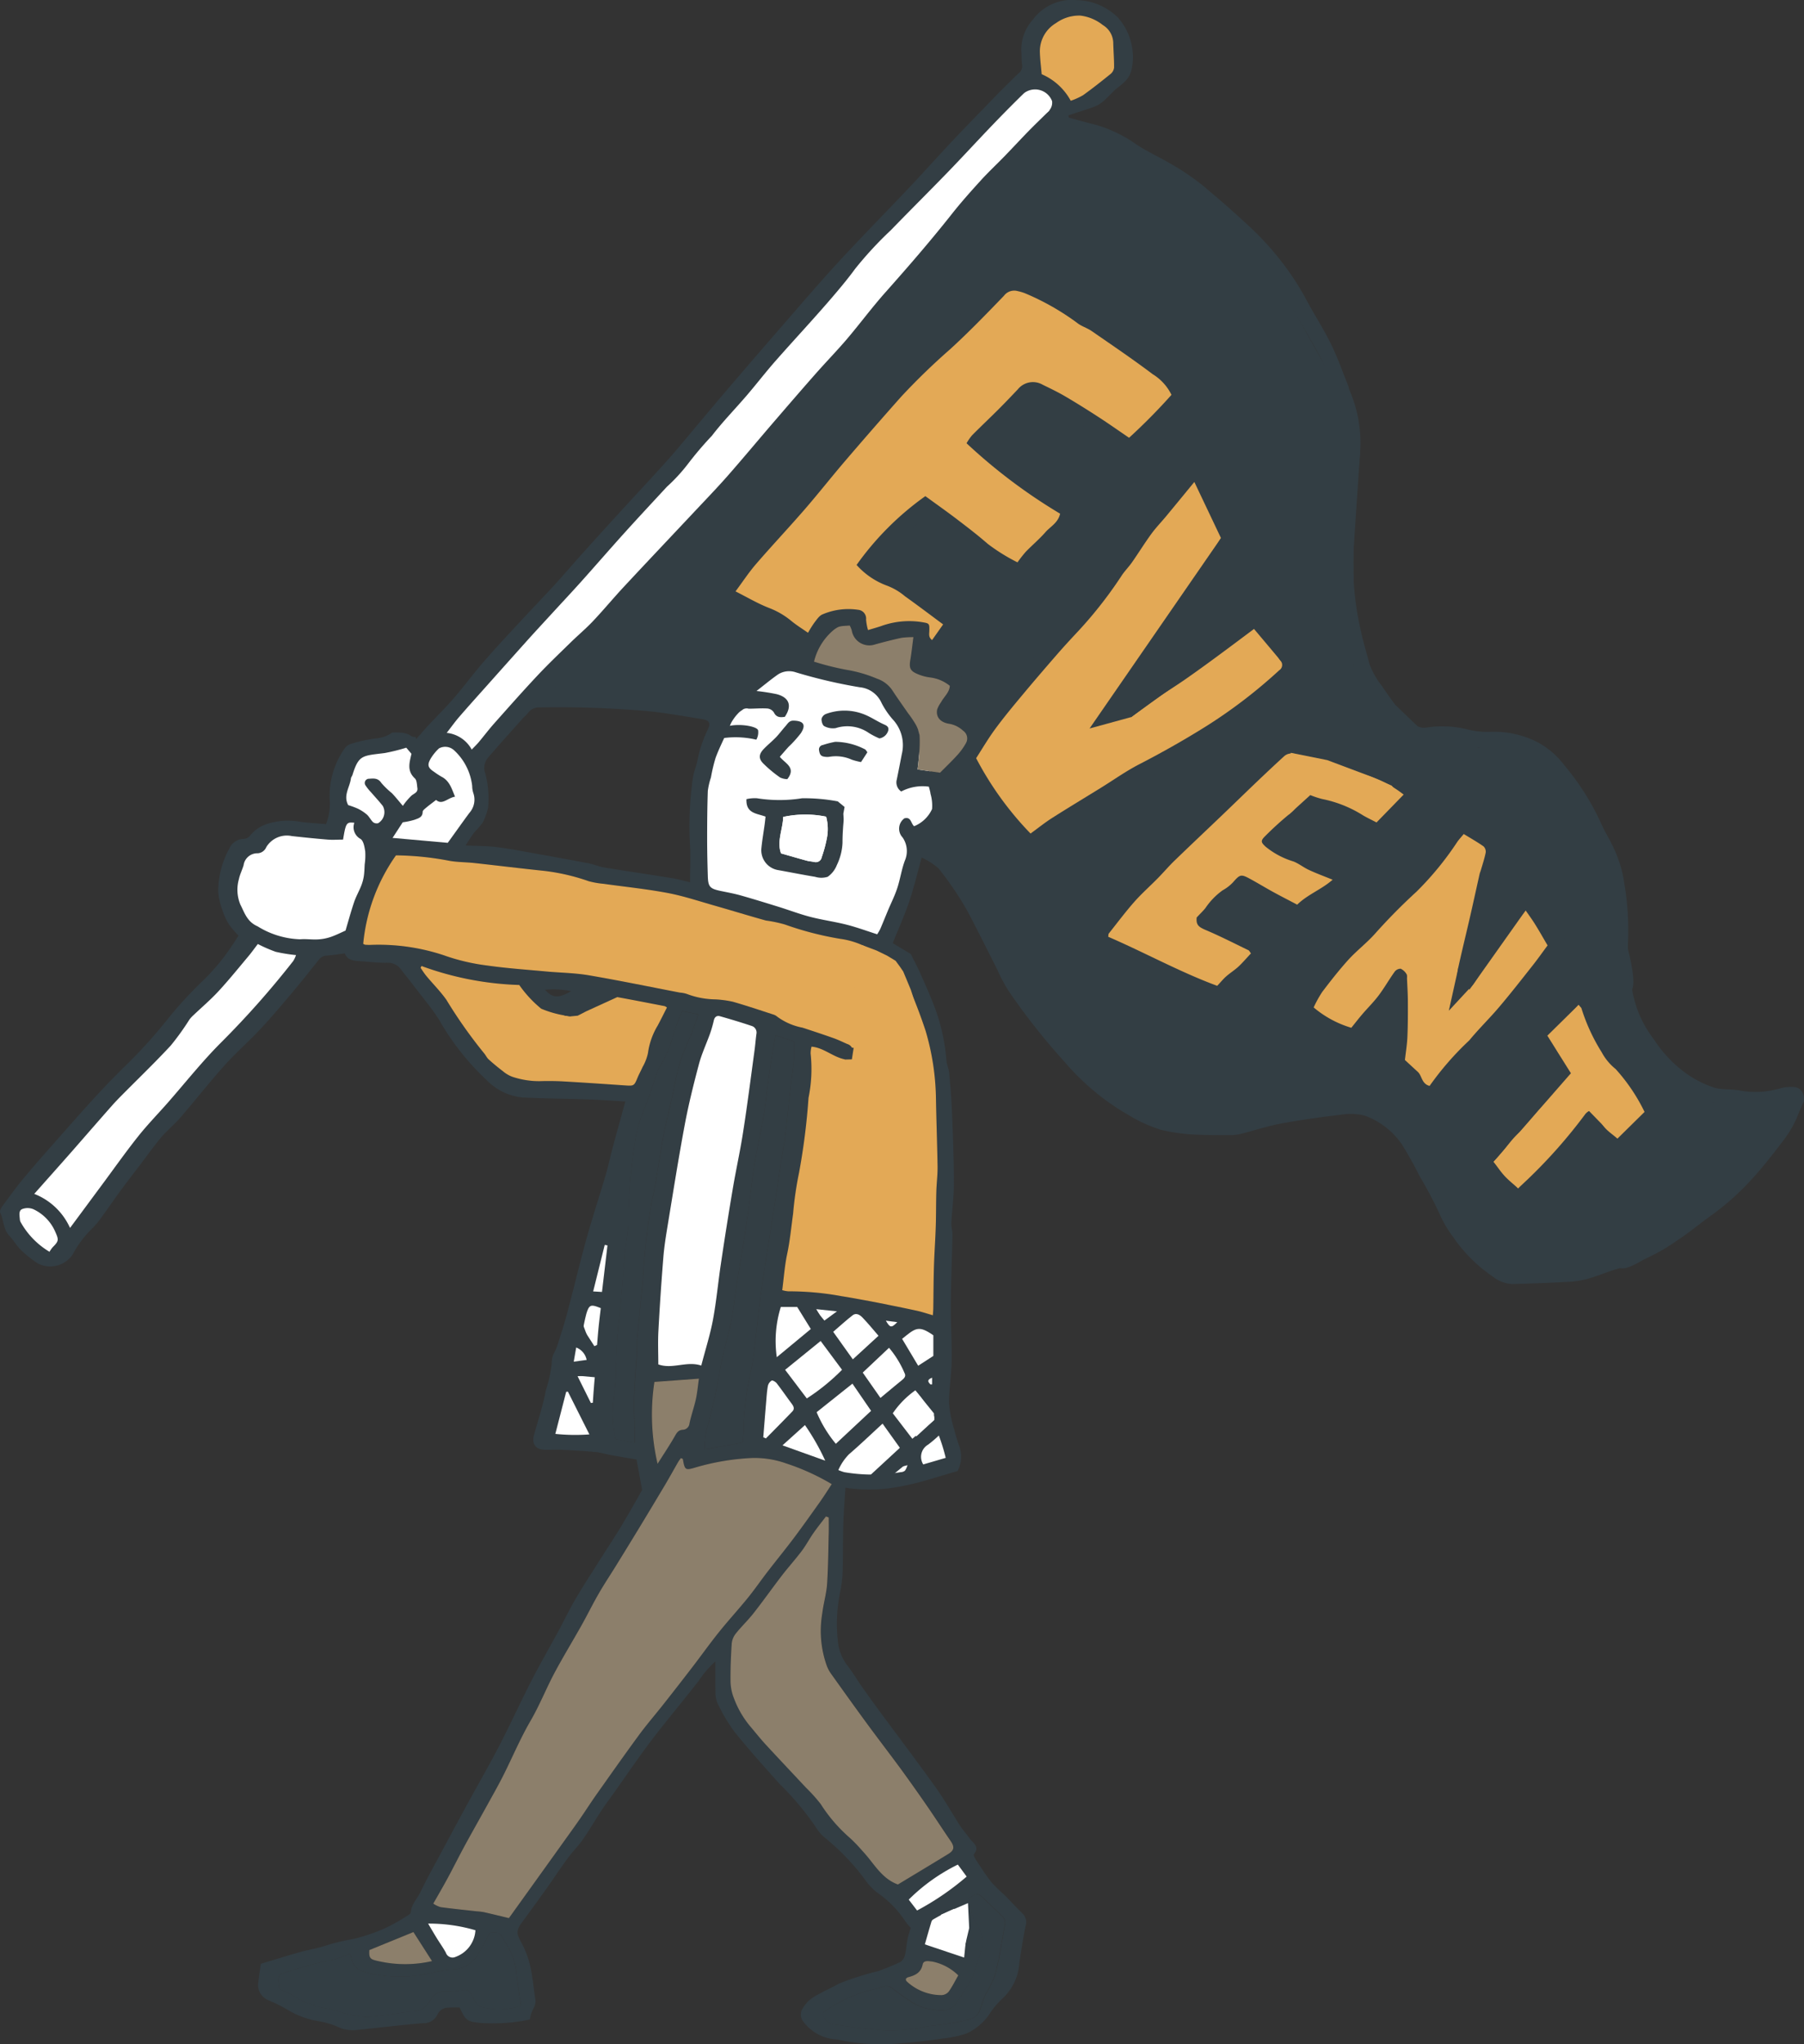 <svg id="グループ_296432" data-name="グループ 296432" xmlns="http://www.w3.org/2000/svg" xmlns:xlink="http://www.w3.org/1999/xlink" width="110.174" height="124.777" viewBox="0 0 110.174 124.777">
  <rect x="0" y="0" width="110.174" height="124.777" fill="#333333" stroke="none"/>
  <defs>
    <clipPath id="clip-path">
      <rect id="長方形_40990" data-name="長方形 40990" width="110.174" height="124.777" transform="translate(0 0)" fill="none"/>
    </clipPath>
  </defs>
  <g id="グループ_294676" data-name="グループ 294676" clip-path="url(#clip-path)">
    <path id="パス_211312" data-name="パス 211312" d="M48.015,40.53l4.641,1.114,1.856.891,1.6,2.116.019,1.43,1.02,1.5s.446,1.077.446,1.188-.52,2.154-.52,2.154l-.456.263s-1.029,2.818-1.066,2.929S54.03,57.9,54.03,57.9L46.2,55.455l-3.156-.52L42.892,52.3l.259-6.386,1.188-2.933.929-1.745Z" fill="#fff"/>
    <path id="パス_211313" data-name="パス 211313" d="M42.3,32.585l-9.95,9.727,10.1.817,1.411.52,2.6-2.376,2.376-.966,1.411-1.955.743-2.054L46.9,32.808Z" fill="#333e44"/>
    <path id="パス_211314" data-name="パス 211314" d="M63.795,6.935l7.189,3.349,6.039,5.049,3.356,6.037,1.793,3.17.89,3.12-.4,5.917.009,7.1,2.494,2.3,1.45,1.39,3.665,1.27,2.732-.349L96.131,48.3l2.178,4.258.594,3.564s1.151,3.49.774,4.27,1.442,3.223,1.442,3.223.277,1.958.953,1.826,2.587,1.826,2.587,1.826l1.638-.69,1.826.933,1.372-1.166.669.876L109.1,68.795l-2.673,3.168-3.168,2.773S99.8,77.69,98.957,77.4s-3.915.5-3.915.5l-3.217-.2L89.2,75.528s-2.871-4.9-2.97-5.05-2.03-2.425-2.03-2.425l-1.237-.594-2.476.148-3.762.693s-2.178.248-2.475.2-3.217.05-3.366-.049-3.762-1.782-3.762-1.782l-4.158-4.951s-2.525-4.9-2.525-5.049S58.658,53.6,58.658,53.6l-1.881-1.485-.792-.594.3-.594.891-.446.247-.445.174-.891-.52-1.04,1.188-1.138,1.039-.792.3-1.04-.247-.693-.743-.445s-.891-.2-.841-.446a7.612,7.612,0,0,1,.594-1.138l.356-1.1-1-.236-1.435-.2-.05-2.327-.445-.1-1.238.149-1.089.3-.742-.347-.248-.742-.594-.05-.841.149-.792.445-.545.693-3.069-1.485-2.673-1.584L40.392,33.9,56.43,15.976Z" fill="#333e44"/>
    <path id="パス_211315" data-name="パス 211315" d="M110.171,66.965v-.011c0-.018-.021-.1-.024-.106a1.244,1.244,0,0,0-.04-.122c.031.078-.042-.072-.053-.088s-.032-.045-.04-.056-.04-.046-.061-.067-.067-.053-.062-.052l-.043-.028-.056-.03-.019-.009a.91.91,0,0,0-.155-.04l-.016-.005h-.01l-.1-.006a2.188,2.188,0,0,0-.229,0l-.134.011-.027,0c-.074.007-.148.022-.223.035-.093.027-.187.052-.284.073a5.313,5.313,0,0,1-2.3.108c-.514-.111-1.071-.041-1.576-.176a6.462,6.462,0,0,1-1.939-1.023,7.908,7.908,0,0,1-1.663-1.763,7.052,7.052,0,0,1-1.442-3.223,11.5,11.5,0,0,1-.244-2.974,16.938,16.938,0,0,0-.217-3.391,7.451,7.451,0,0,0-.644-2.217c-.233-.532-.561-1.022-.791-1.555a15.382,15.382,0,0,0-2.227-3.522,4.956,4.956,0,0,0-1.766-1.485,5.941,5.941,0,0,0-2.635-.58,5.057,5.057,0,0,1-1.521-.138,6.333,6.333,0,0,0-2.533-.114,1,1,0,0,1-.483-.056,3.586,3.586,0,0,1-1.45-1.39c-.258-.37-.532-.729-.775-1.109a4.756,4.756,0,0,1-.749-1.318c-.2-.767-.436-1.528-.589-2.305a18.008,18.008,0,0,1-.39-4.662c.07-1.071.066-2.147.136-3.218.058-.9.18-1.8.263-2.7a6.873,6.873,0,0,0,.023-.849,8.062,8.062,0,0,0-.661-2.977c-.045-.1-.061-.218-.1-.323-.34-.84-.638-1.7-1.038-2.513-.456-.924-1.022-1.793-1.507-2.7a16.209,16.209,0,0,0-1.642-2.487,17.61,17.61,0,0,0-1.68-1.837c-.976-.917-1.984-1.8-3.014-2.656A14.55,14.55,0,0,0,71.675,10.1c-.744-.45-1.547-.808-2.275-1.282a8.127,8.127,0,0,0-2.432-1.186c-.566-.142-1.128-.3-1.693-.455-.008-.043-.017-.087-.025-.131.163-.056.327-.113.491-.167.372-.125.75-.235,1.116-.376.6-.233.936-.8,1.43-1.173a3.035,3.035,0,0,0,.346-.292,1.516,1.516,0,0,0,.5-.921,3.629,3.629,0,0,0-.872-3.059A3.692,3.692,0,0,0,65.758.007a2.96,2.96,0,0,0-2.672,1.184A2.744,2.744,0,0,0,62.378,3.2c.023.245,0,.5.041.736a.545.545,0,0,1-.216.542c-.486.468-.967.943-1.438,1.426C59.9,6.8,59.03,7.685,58.178,8.588c-.869.921-1.71,1.867-2.58,2.787-1.45,1.533-2.933,3.035-4.363,4.586-1.2,1.3-2.347,2.646-3.509,3.98q-1.691,1.943-3.363,3.9c-.615.717-1.219,1.444-1.829,2.166s-1.181,1.43-1.8,2.12C39.7,29.278,38.642,30.4,37.6,31.544q-1.128,1.233-2.243,2.477c-.5.56-.99,1.136-1.5,1.691-.729.792-1.477,1.568-2.208,2.359-.717.774-1.439,1.545-2.129,2.343-.614.711-1.173,1.47-1.787,2.181-.492.57-1.032,1.1-1.546,1.649-.152.163-.305.336-.464.517v0a.371.371,0,0,1-.118.132c-.063.072-.12.138-.189.215-.016-.055-.026-.088-.038-.131a.367.367,0,0,1-.269-.051,1.247,1.247,0,0,0-.124-.08l-.056-.028a2.572,2.572,0,0,0-.273-.077l-.064-.011-.149-.014c-.1-.007-.2-.009-.307-.008-.063,0-.126.006-.188.009a1.942,1.942,0,0,1-.956.35,8.7,8.7,0,0,0-1.49.317.785.785,0,0,0-.421.256,5.007,5.007,0,0,0-.947,3.139,3.417,3.417,0,0,1-.222,1.525c-.579-.053-1.147-.073-1.7-.164a4.116,4.116,0,0,0-1.846.135,2.165,2.165,0,0,0-1.1.74.545.545,0,0,1-.364.189.976.976,0,0,0-.9.595,5.406,5.406,0,0,0-.674,2.664,4.39,4.39,0,0,0,.275,1.147,3.54,3.54,0,0,0,.386.821,6.25,6.25,0,0,0,.577.678c-.117.182-.226.356-.34.528a13.08,13.08,0,0,1-1.749,2.141,25.268,25.268,0,0,0-2.15,2.314,29.565,29.565,0,0,1-2.443,2.741c-.648.631-1.284,1.276-1.9,1.94-.807.872-1.591,1.766-2.379,2.657-.71.805-1.426,1.606-2.112,2.431C1,72.442.566,73.054.119,73.659c-.071.1-.148.271-.108.354.223.456.176,1.013.557,1.413.258.27.443.613.711.87a6.465,6.465,0,0,0,1.059.835,1.652,1.652,0,0,0,2.1-.561,6.377,6.377,0,0,1,1.244-1.638,5.113,5.113,0,0,0,.567-.7c.394-.54.772-1.091,1.168-1.63.38-.517.774-1.023,1.162-1.533.421-.552.82-1.122,1.268-1.65.364-.428.809-.787,1.177-1.212.9-1.043,1.749-2.129,2.668-3.154.7-.782,1.5-1.478,2.216-2.246.658-.7,1.277-1.438,1.9-2.174.568-.675,1.118-1.367,1.668-2.057a.614.614,0,0,1,.48-.249c.356-.025.709-.084,1.1-.133.166.434.573.449.97.477.548.038,1.1.108,1.644.091a.977.977,0,0,1,.849.458c.245.306.493.611.729.924.545.721,1.144,1.41,1.613,2.178a15.443,15.443,0,0,0,2.836,3.582,3.566,3.566,0,0,0,2.173,1.081c1.358.07,2.72.075,4.079.123.747.026,1.493.082,2.242.125-.264.959-.514,1.846-.753,2.737-.158.585-.281,1.181-.452,1.762-.378,1.285-.8,2.557-1.159,3.847-.42,1.513-.781,3.042-1.185,4.559-.18.674-.394,1.339-.607,2-.1.317-.344.628-.329.933a7.486,7.486,0,0,1-.364,1.763c-.171.928-.474,1.833-.727,2.746-.152.549.089.9.657.911.34.009.682-.014,1.022,0,.7.036,1.4.073,2.094.14.336.033.664.142,1,.2.5.091,1,.171,1.486.254.117.63.222,1.2.344,1.859-.38.662-.8,1.421-1.248,2.164-.4.663-.827,1.309-1.241,1.963-.523.83-1.064,1.649-1.561,2.494-.392.666-.724,1.366-1.092,2.046-.53.981-1.09,1.946-1.6,2.938-.678,1.325-1.3,2.679-1.98,4-.6,1.158-1.254,2.285-1.878,3.429q-.909,1.664-1.8,3.335c-.382.711-.781,1.415-1.123,2.145-.2.419-.561.755-.607,1.254-.008.1-.167.2-.276.26a11.429,11.429,0,0,1-1.332.74,12.088,12.088,0,0,1-1.874.635,13.71,13.71,0,0,0-1.535.352c-.58.208-1.2.3-1.8.466-.793.224-1.578.473-2.341.7-.057.414-.115.769-.153,1.126a1,1,0,0,0,.617,1.1,8.527,8.527,0,0,1,1.164.579,5.288,5.288,0,0,0,1.847.69,5.335,5.335,0,0,1,1.146.318,2.168,2.168,0,0,0,1.206.229c1.356-.137,2.708-.3,4.066-.417a.926.926,0,0,0,.9-.541.71.71,0,0,1,.635-.406,5.482,5.482,0,0,1,.713-.006c.37.77.422.856,1.281.94a12.048,12.048,0,0,0,1.917-.036,10.48,10.48,0,0,0,1.084-.174,2.512,2.512,0,0,1,.223-.677.8.8,0,0,0,.1-.645c-.093-.655-.15-1.319-.3-1.961a5.614,5.614,0,0,0-.54-1.424c-.3-.542-.324-.728.039-1.217.54-.728,1.068-1.466,1.594-2.2.4-.569.788-1.154,1.2-1.716.314-.425.695-.8.991-1.238.484-.712.9-1.469,1.41-2.167.648-.884,1.261-1.794,1.9-2.685.4-.563.817-1.122,1.246-1.666.805-1.022,1.632-2.026,2.436-3.049a6.269,6.269,0,0,1,1.037-1.215c0,.672-.011,1.25.006,1.827a1.724,1.724,0,0,0,.124.721,10.514,10.514,0,0,0,1.034,1.747c.887,1.1,1.837,2.158,2.783,3.213a17.1,17.1,0,0,1,2.15,2.553,2.729,2.729,0,0,0,.622.73,13.757,13.757,0,0,1,2.55,2.713,4.01,4.01,0,0,0,.6.6,6.365,6.365,0,0,1,1.624,1.6,3.7,3.7,0,0,0,.439.562c-.084.282-.162.492-.2.709-.059.3-.069.605-.142.9a.75.75,0,0,1-.264.457c-.434.221-.9.388-1.351.567a17.4,17.4,0,0,0-2.43.77c-.539.306-1.12.545-1.638.881a2,2,0,0,0-.639.758.69.69,0,0,0,.065.627,2.709,2.709,0,0,0,1.888,1.125,3.075,3.075,0,0,1,.562.09,12.443,12.443,0,0,0,3.679.147c.924-.063,1.845-.195,2.765-.322a6.394,6.394,0,0,0,1.1-.259,3.4,3.4,0,0,0,1.5-1.325,5.12,5.12,0,0,1,.695-.8,3.251,3.251,0,0,0,1.047-2.227c.111-.725.225-1.451.365-2.171a.757.757,0,0,0-.152-.781c-.387-.38-.755-.779-1.138-1.164a10.027,10.027,0,0,1-.792-.777c-.337-.426-.628-.888-.927-1.342-.071-.107-.177-.305-.136-.356.387-.48-.082-.7-.283-.994-.171-.248-.381-.47-.544-.722-.5-.775-.95-1.586-1.486-2.335-1.142-1.6-2.328-3.163-3.494-4.743q-.537-.729-1.057-1.469c-.282-.4-.529-.828-.828-1.214a2.859,2.859,0,0,1-.59-1.327,9.562,9.562,0,0,1,.119-3.223,8.1,8.1,0,0,0,.146-1.179c.029-.985.014-1.971.042-2.956.021-.728.083-1.456.127-2.208a10.052,10.052,0,0,0,3.717-.153c1.048-.213,2.068-.567,3.133-.868a1.874,1.874,0,0,0,.13-1.446c-.124-.357-.245-.717-.333-1.084a7.3,7.3,0,0,1-.316-1.592c-.009-.863.146-1.726.16-2.591.017-1.133-.06-2.268-.052-3.4.01-1.424.07-2.848.1-4.272.005-.259-.077-.52-.065-.778.04-.793.152-1.584.151-2.377,0-1.437-.057-2.876-.112-4.313-.032-.81-.1-1.62-.172-2.428-.025-.277-.159-.546-.176-.822a11.8,11.8,0,0,0-.878-3.619c-.234-.594-.5-1.178-.76-1.76-.151-.336-.327-.66-.538-1.082l-1.1-.656c.337-.838.71-1.66,1-2.511s.5-1.758.771-2.713a4.188,4.188,0,0,1,1.032.664,20.486,20.486,0,0,1,1.423,2.028c.327.517.6,1.071.88,1.616.44.853.866,1.714,1.3,2.569a9.3,9.3,0,0,0,.722,1.339,40.96,40.96,0,0,0,3.4,4.29,14.814,14.814,0,0,0,3.844,3.192,8.87,8.87,0,0,0,2.047.929,11.462,11.462,0,0,0,2.063.284c.715.025,1.431.03,2.146.026a2.685,2.685,0,0,0,.62-.069c.825-.207,1.636-.479,2.47-.634,1.208-.226,2.428-.394,3.648-.538a3.55,3.55,0,0,1,1.462.056,4.683,4.683,0,0,1,2.257,1.734,22.275,22.275,0,0,1,1.1,1.972A24.512,24.512,0,0,1,88.012,74.3a7.025,7.025,0,0,0,.73,1.2,9.245,9.245,0,0,0,2.429,2.421,2.083,2.083,0,0,0,1.195.455c1.206-.034,2.412-.076,3.616-.148A5.268,5.268,0,0,0,97.148,78c.609-.181,1.195-.447,1.81-.6a11.5,11.5,0,0,0,3.436-1.665c.74-.473,1.412-1.051,2.13-1.558a15.861,15.861,0,0,0,2.512-2.258c.634-.692,1.216-1.436,1.783-2.186a6.882,6.882,0,0,0,.889-1.443c.15-.36.291-.72.457-1.07v0q0-.03.006-.06a1.1,1.1,0,0,0,0-.115c0-.026,0-.052,0-.077M35.189,82.248a1.024,1.024,0,0,1,.649.818l-.806.083c.054-.31.1-.575.157-.9m-1.274,5.274c.231-.894.447-1.733.663-2.571l.106-.009L36,87.553a11.783,11.783,0,0,1-2.082-.031M36.3,84.408c-.037.4-.06.808-.089,1.212l-.121.015L35.273,84l.891-.057c.034-.223.069-.46.1-.681.126.129.123.128.03,1.146m.261-3.4c-.037.362-.063.725-.094,1.088l-.164.074q-.291-.452-.581-.9l-.148.1a10.787,10.787,0,0,1,.247-1.209c.174-.536.271-.555.874-.312-.044.378-.094.768-.134,1.159m.17-1.829-.57-.074.774-3.115.169.029c-.123,1.044-.246,2.087-.373,3.16M64.487,1.412A2.418,2.418,0,0,1,65.973.951a2.725,2.725,0,0,1,1.376.575,1.309,1.309,0,0,1,.641,1.13c.013.487.055.975.049,1.462a.573.573,0,0,1-.2.383c-.555.452-1.117.895-1.7,1.313a4.164,4.164,0,0,1-.745.337,3.682,3.682,0,0,0-1.777-1.623c-.037-.446-.1-.912-.111-1.379a2,2,0,0,1,.982-1.737M28.038,43.764c.539-.623,1.092-1.235,1.64-1.85q1.272-1.427,2.547-2.849c.479-.532.966-1.056,1.45-1.583.612-.666,1.231-1.327,1.835-2,.878-.979,1.738-1.974,2.619-2.949.858-.95,1.731-1.886,2.6-2.824a10.579,10.579,0,0,0,1.328-1.45A20.917,20.917,0,0,1,43.475,26.6c.663-.865,1.432-1.648,2.142-2.477.59-.689,1.143-1.409,1.742-2.089,1.171-1.329,2.384-2.622,3.533-3.969.46-.539.917-1.086,1.339-1.666a22.8,22.8,0,0,1,2.18-2.354c1.163-1.2,2.347-2.373,3.507-3.572.927-.958,1.827-1.942,2.75-2.9C61.281,6.932,61.9,6.3,62.54,5.684a1.111,1.111,0,0,1,1.713.485.719.719,0,0,1-.458.766.766.766,0,0,0-.549.546.724.724,0,0,1-.163.229c-.57.6-1.139,1.208-1.716,1.805-.483.5-.994.975-1.462,1.489-.608.668-1.212,1.344-1.772,2.053-1.3,1.644-2.67,3.223-4.062,4.788-.825.929-1.567,1.932-2.372,2.879-.6.7-1.25,1.366-1.863,2.06-.872.989-1.733,1.986-2.593,2.985-.932,1.085-1.847,2.185-2.791,3.259-.635.724-1.305,1.417-1.964,2.119-1.459,1.554-2.927,3.1-4.38,4.659-.642.69-1.243,1.418-1.889,2.1-.424.45-.9.849-1.345,1.282-.688.672-1.386,1.336-2.045,2.037-.9.958-1.771,1.943-2.644,2.926-.326.366-.622.759-.938,1.135-.119.143-.255.272-.437.465a1.97,1.97,0,0,0-1.528-1.022c.29-.373.509-.683.756-.969m14.095,7.713c.052.767.009,1.54.009,2.378-.378-.087-.74-.192-1.11-.252-1.375-.223-2.754-.423-4.128-.649-.332-.054-.65-.195-.981-.259-1.037-.2-2.077-.387-3.118-.572-.818-.146-1.634-.308-2.458-.412-.6-.075-1.206-.067-1.915-.1.2-.306.358-.57.542-.813a5.649,5.649,0,0,0,.511-.593,4.118,4.118,0,0,0,.321-.887,5.862,5.862,0,0,0-.22-2.279,1,1,0,0,1,.252-.828c.674-.78,1.364-1.546,2.05-2.316.125-.14.273-.262.388-.41a.813.813,0,0,1,.7-.3,61.993,61.993,0,0,1,6.466.216c1.145.1,2.28.316,3.417.494.483.076.571.247.338.7a7.379,7.379,0,0,0-.6,1.829c-.08.367-.239.721-.285,1.09a20.632,20.632,0,0,0-.179,3.96M25.812,49.553c0-.086.126-.181.211-.253.182-.154.376-.295.61-.476.382.335.7-.127,1.157-.2-.205-.48-.328-.97-.839-1.225a4.423,4.423,0,0,1-.424-.279c-.394-.256-.454-.425-.218-.831a2.957,2.957,0,0,1,.5-.612.8.8,0,0,1,.93.121,3.5,3.5,0,0,1,1.1,2.177,1.434,1.434,0,0,0,.075.446,1.218,1.218,0,0,1-.253,1.2c-.457.619-.9,1.248-1.315,1.818l-3.37-.3c.22-.338.427-.657.621-.954a4.52,4.52,0,0,0,.733-.156c.212-.083.481-.142.483-.478m-4.381-2.046c.009-.071.07-.135.092-.206.386-1.237.607-1.167,1.969-1.338a11.7,11.7,0,0,0,1.319-.327c.078.091.193.227.319.373-.113.51-.3,1.034.206,1.5.126.115.123.383.155.585.041.26-.17.323-.341.45a3.822,3.822,0,0,0-.546.644c-.237-.277-.442-.537-.67-.776a5.1,5.1,0,0,1-.646-.624c-.2-.31-.47-.276-.743-.257a.259.259,0,0,0-.221.408,3,3,0,0,0,.355.438c.233.272.48.533.7.815a.786.786,0,0,1-.285,1.053.362.362,0,0,1-.307-.06c-.145-.136-.233-.334-.381-.466a2.633,2.633,0,0,0-.559-.364,5.155,5.155,0,0,0-.581-.213c-.321-.59.1-1.095.166-1.635M3.214,76.129a2.15,2.15,0,0,0-.193.276,4.873,4.873,0,0,1-1.768-1.824.431.431,0,0,1-.041-.164c-.019-.225-.087-.518.141-.618a.935.935,0,0,1,.694.011A2.716,2.716,0,0,1,3.382,75.2c.213.482.212.552-.168.932m14.7-17.468a54.659,54.659,0,0,1-4.394,4.961c-1.172,1.169-2.206,2.478-3.3,3.724-.588.667-1.21,1.307-1.763,2-.729.915-1.407,1.87-2.105,2.809-.673.908-1.344,1.817-2.074,2.8a3.978,3.978,0,0,0-2.186-2.08c.794-.895,1.544-1.736,2.29-2.581C5.2,69.355,6.029,68.4,6.86,67.461c.187-.213.386-.416.586-.617.995-1.006,2.016-1.987,2.978-3.023a15.6,15.6,0,0,0,1.141-1.583,1.779,1.779,0,0,1,.224-.251c.518-.494,1.067-.958,1.552-1.482.637-.689,1.227-1.422,1.831-2.141.192-.228.365-.472.574-.744a8.9,8.9,0,0,0,1.092.476,9.941,9.941,0,0,0,1.24.2,1.686,1.686,0,0,1-.169.362m3.721-3.608c-.193.57-.351,1.152-.529,1.749-.272.119-.586.28-.917.392a2.918,2.918,0,0,1-.775.146c-.359.02-.723-.039-1.08-.007a5.239,5.239,0,0,1-2.6-.793c-.637-.277-.791-.823-1.045-1.319a2.352,2.352,0,0,1-.093-1.559c.059-.29.2-.561.286-.847a.847.847,0,0,1,.858-.733.605.605,0,0,0,.527-.374,1.467,1.467,0,0,1,1.563-.676c.734.08,1.467.156,2.2.216.3.024.595,0,.924,0,.169-1.029.207-1.087.689-1.032a.81.81,0,0,0,.379.986c.185.123.244.492.286.76a3.834,3.834,0,0,1-.032.791c-.015.243-.017.487-.054.726a2.761,2.761,0,0,1-.162.59c-.132.331-.313.644-.427.98m16.539,11.2c-1.247-.085-2.495-.171-3.743-.242-.491-.027-.986-.033-1.477-.017a5.191,5.191,0,0,1-1.672-.269,1.926,1.926,0,0,1-.572-.34c-.3-.228-.592-.468-.87-.721-.121-.11-.188-.277-.3-.4a29.21,29.21,0,0,1-2.279-3.232c-.363-.516-.817-.968-1.222-1.455-.13-.156-.238-.33-.355-.5.019-.039.039-.079.058-.119a18.985,18.985,0,0,0,5.976,1.161,7.176,7.176,0,0,0,1.342,1.448,6.538,6.538,0,0,0,1.78.463c.165-.428.166-.425.491-.53.641-.208,1.279-.426,1.924-.623a.973.973,0,0,1,.446-.019c.967.176,1.932.365,2.9.552a.63.63,0,0,1,.137.084c-.185.362-.367.73-.56,1.093a4.4,4.4,0,0,0-.6,1.693,2.943,2.943,0,0,1-.325.841c-.1.226-.222.441-.315.668-.2.483-.223.5-.756.46m-4.892-5.83a5.446,5.446,0,0,1,1.6.086c-.809.475-1.151.4-1.6-.086m5.64,21.333c-.021.226,0,.455-.013.682-.056.938-.14,1.874-.17,2.812-.024.737.016,1.475.027,2.212,0,.183,0,.366,0,.617l-1.184-.24a7.618,7.618,0,0,1-.1-2.5,13.538,13.538,0,0,0,.144-2.039,33.014,33.014,0,0,1,.264-3.5c.089-1.036.162-2.075.26-3.111.057-.6.15-1.194.224-1.792a1.679,1.679,0,0,0,.011-.284,30.133,30.133,0,0,1,.506-5.519,10.418,10.418,0,0,1,.657-1.868c.18-.516.34-1.039.512-1.558a1.624,1.624,0,0,1,.167-.419,7.993,7.993,0,0,0,.941-2.227c.134-.427.315-.838.49-1.295l1,.192c-.209.561-.364,1.08-.592,1.566a11.578,11.578,0,0,0-.862,2.75c-.166.853-.384,1.7-.572,2.544-.074.332-.133.668-.192,1-.209,1.191-.368,2.393-.633,3.571a38.721,38.721,0,0,0-.54,4.736q-.183,1.834-.352,3.671m15.379.511a6,6,0,0,1,.947,1.544c.1.188-.013.312-.155.427-.42.342-.835.69-1.317,1.089l-1.082-1.547L54.3,82.265M54.1,80.61l.7.093c-.366.364-.438.353-.7-.093m1.974,2.756-.983-1.644c.816-.665,1.006-.853,1.909-.218v1.258l-.926.6m.85.72V84.5c-.05,0-.1.009-.114-.009-.122-.13-.234-.267.114-.4m-4.841-1.115-1.2-1.68c.43-.369.8-.711,1.192-1.013.219-.167.452-.014.6.144.336.347.641.724.974,1.108l-1.571,1.441m-1.735-2.366c-.1-.125-.189-.217-.262-.318s-.134-.212-.238-.379l1.268.132-.768.565m-.231,1.245,1.307,1.759a12.735,12.735,0,0,1-2.152,1.749L47.948,83.61l2.17-1.76m-.954,5.133a14.17,14.17,0,0,1,1.24,2.174l-2.612-.936,1.372-1.238m-2.389.816-.16-.072c.057-.7.112-1.41.172-2.114.029-.339.049-.679.108-1.013a.52.52,0,0,1,.23-.332c.059-.032.242.075.311.164.321.415.617.847.93,1.268.115.154.167.306.022.456-.535.551-1.075,1.1-1.613,1.643m.665-4.959a6.971,6.971,0,0,1,.245-3.065h1l.831,1.344L47.44,82.84m-.168-9.087c-.254,1.647-.53,3.291-.763,4.94-.175,1.237-.291,2.482-.446,3.721a10.614,10.614,0,0,1-.246,1.456,17.3,17.3,0,0,0-.41,3.547c-.013.205-.03.41-.046.631l-2.333.416a4.87,4.87,0,0,1,.2-1.461,34.917,34.917,0,0,0,.8-3.71c.157-.713.335-1.424.513-2.133.23-.913.308-1.864.458-2.8.113-.708.24-1.414.351-2.123q.189-1.2.359-2.411c.133-.953.232-1.912.387-2.861.162-.989.384-1.967.558-2.953.092-.52.137-1.049.207-1.573.059-.45.117-.9.186-1.349.094-.612.2-1.222.31-1.9l1.136.382c0,.392.027.729,0,1.06-.067.7-.17,1.39-.249,2.085-.1.884-.183,1.77-.292,2.653-.065.525-.17,1.045-.251,1.568-.144.936-.281,1.874-.426,2.81M46.08,64.124c-.227,1.667-.439,3.337-.7,5-.179,1.158-.436,2.3-.631,3.46q-.383,2.268-.72,4.543c-.172,1.142-.275,2.295-.486,3.429-.169.908-.454,1.794-.715,2.8-.9-.3-1.763.241-2.629-.073,0-.691-.03-1.368.006-2.041q.12-2.238.3-4.474c.049-.619.145-1.235.246-1.848.345-2.092.674-4.187,1.064-6.271.233-1.243.541-2.473.867-3.7.17-.636.456-1.24.678-1.862a7.837,7.837,0,0,0,.232-.808c.05-.209.18-.3.37-.249.647.184,1.292.377,1.93.591a.422.422,0,0,1,.3.488c-.046.337-.071.677-.117,1.014m-3.4,20.02c-.064.446-.1.856-.186,1.255-.11.5-.287.98-.391,1.479a.427.427,0,0,1-.413.389c-.241.018-.339.139-.455.342-.332.586-.71,1.146-1.081,1.734a13.229,13.229,0,0,1-.194-5l2.72-.2M29.036,117.818a1.845,1.845,0,0,1-1.217,1.627.432.432,0,0,1-.591-.259c-.169-.312-.379-.6-.566-.9-.176-.287-.345-.578-.517-.869a10.017,10.017,0,0,1,2.891.406m-3.789.1,1.139,1.775a7.323,7.323,0,0,1-3.2.018c-.544-.12-.663-.137-.628-.691l2.692-1.1m6.57,4.493a4.1,4.1,0,0,1-2.463.062c-.2-.062-.366-.355-.487-.575-.262-.476-.256-.483-.777-.407a5.861,5.861,0,0,1-.846.069.933.933,0,0,0-.946.493,1.3,1.3,0,0,1-1.184.718c-.912.1-1.818.285-2.731.329a5.929,5.929,0,0,1-1.495-.272c-.347-.076-.682-.216-1.031-.266a5.1,5.1,0,0,1-1.973-.78,7.809,7.809,0,0,0-.832-.394c-.026-.206-.047-.354-.063-.5a.415.415,0,0,1,.327-.468c.627-.2,1.256-.386,1.89-.557.435-.117.884-.183,1.318-.3a8.144,8.144,0,0,0,.83-.321,1.169,1.169,0,0,1,.092.212c.087.548.384.788.947.942a8.463,8.463,0,0,0,4.033.006,6.232,6.232,0,0,1,1.226-.194,1.842,1.842,0,0,0,1.561-.969,14,14,0,0,0,.685-1.264c.688-.079.6-.008,1.034.7a4.051,4.051,0,0,1,.608,1.749c.06.654.178,1.3.277,2M42.3,101.736q-.879,1.143-1.772,2.275c-.5.636-1.033,1.248-1.512,1.9-.871,1.186-1.717,2.39-2.565,3.592-.359.508-.693,1.034-1.048,1.545-.366.527-.744,1.046-1.117,1.567l-1.909,2.664-1.293,1.8c-.518-.123-1.025-.249-1.536-.365a4.4,4.4,0,0,0-.447-.052c-.731-.082-1.464-.155-2.193-.253a1.694,1.694,0,0,1-.446-.214c.315-.556.606-1.05.878-1.554.351-.649.678-1.31,1.03-1.958.429-.791.875-1.573,1.31-2.361.346-.628.7-1.249,1.027-1.888.57-1.127,1.057-2.3,1.691-3.39.581-1,.995-2.069,1.543-3.076.5-.922,1.048-1.821,1.562-2.737.369-.658.7-1.335,1.08-1.989.32-.556.679-1.09,1.016-1.637q.713-1.152,1.418-2.31.806-1.326,1.6-2.659c.278-.469.54-.947.813-1.418A2.4,2.4,0,0,1,41.584,89c.059.028.116.038.119.058.119.674.143.705.792.507a14.828,14.828,0,0,1,3.4-.571,5.763,5.763,0,0,1,2.113.328,13.877,13.877,0,0,1,2.789,1.267c-.241.365-.456.711-.691,1.042-.534.752-1.067,1.505-1.62,2.243-.52.693-1.071,1.363-1.6,2.049-.412.535-.795,1.094-1.221,1.618-.57.7-1.185,1.37-1.752,2.075s-1.071,1.417-1.612,2.121M55.434,120.7c.434-.115.805-.261.916-.792.057-.275.383-.193.6-.171a3.168,3.168,0,0,1,1.574.841c-.185.322-.357.673-.581.988a.6.6,0,0,1-.434.218,3.1,3.1,0,0,1-2.154-.859c-.024-.022-.023-.07-.04-.13.035-.028.073-.082.123-.1m1.045-2.023c.141-.492.267-.937.4-1.381a.252.252,0,0,1,.1-.135,10.728,10.728,0,0,1,1.3-.658c.139.391.24.73.379,1.052a6.272,6.272,0,0,0,.342.576.312.312,0,0,1,.009.165c-.038.391-.078.78-.119,1.187l-2.4-.806m3.65-2.739c.363.356.743.7,1.1,1.061a.536.536,0,0,1,.147.392c-.179,1.043-.347,2.091-.594,3.119a7.327,7.327,0,0,1-.586,1.2,6.824,6.824,0,0,0-.33.9.911.911,0,0,1-.688.656,17.511,17.511,0,0,1-2.511.407,9.772,9.772,0,0,1-2.867.253c-.9-.106-1.8-.2-2.695-.331a.938.938,0,0,1-.765-.415c-.111-.189-.111-.332.058-.436a9.111,9.111,0,0,1,2.493-1.2c.347-.089.7-.162,1.04-.271a.572.572,0,0,1,.613.134c.36.3.767.548,1.155.817a3.408,3.408,0,0,0,1.67.477,1.067,1.067,0,0,0,1.033-.439c.308-.473.631-.939.909-1.43a4.345,4.345,0,0,0,.28-.8,4.359,4.359,0,0,1,.157-.481,2.226,2.226,0,0,0-.152-2.206,1.548,1.548,0,0,1-.286-.844,2.6,2.6,0,0,0-.156-.629c.537-.345.565-.339.979.066m-1.091-1.395a16.606,16.606,0,0,1-3.029,2.071l-.511-.665a11.234,11.234,0,0,1,3-2.138l.539.732m-6.073-9.308c.681.928,1.385,1.838,2.065,2.766.535.729,1.056,1.469,1.57,2.213.493.714.963,1.442,1.453,2.158.247.36.226.565-.143.791-1.028.629-2.061,1.249-3.075,1.863-1.024-.368-1.484-1.331-2.174-2.053a8.781,8.781,0,0,0-.788-.813,9.5,9.5,0,0,1-1.758-2.047,9.821,9.821,0,0,0-.894-1c-.821-.881-1.65-1.753-2.466-2.639-.317-.344-.608-.713-.911-1.071a5.778,5.778,0,0,1-1.01-1.719,3.011,3.011,0,0,1-.218-.983c-.011-.795.021-1.59.072-2.383a1.16,1.16,0,0,1,.253-.612c.34-.427.741-.806,1.078-1.235.583-.741,1.128-1.512,1.7-2.259.4-.524.847-1.018,1.246-1.545.26-.344.462-.731.709-1.085s.513-.682.77-1.022l.166.063c0,.313.007.627,0,.94-.028,1.041-.032,2.083-.1,3.12-.042.6-.225,1.19-.293,1.789a6.32,6.32,0,0,0,.289,3.247,2.353,2.353,0,0,0,.244.446c.735,1.027,1.469,2.054,2.216,3.072M51.047,88.127a7.665,7.665,0,0,1-1.173-1.93l2.187-1.743c.361.527.718,1.046,1.139,1.661l-2.153,2.012m4.222,1.64a.446.446,0,0,1-.263.092,10.26,10.26,0,0,1-3.448,0c-.108-.027-.212-.076-.358-.129a3.219,3.219,0,0,1,.651-.965c.672-.577,1.312-1.192,2.05-1.87l1.057,1.475c-.164.5-.82.668-.587,1.338l1.053-.276a1.181,1.181,0,0,1-.155.336m-.745-3.5a5.57,5.57,0,0,1,1.375-1.4c.318.411.7.741.655,1.322.255.065.57.068.493.493L55.718,87.82l-1.194-1.557m3.229,2.722-1.368.4a.862.862,0,0,1,.3-1.21,8,8,0,0,0,.652-.555,11.6,11.6,0,0,1,.42,1.362m-2.345-28.96c.387.963.832,1.91,1.12,2.9a15.382,15.382,0,0,1,.629,4.028c.024,1.416.077,2.832.1,4.248.006.509-.061,1.019-.076,1.529-.02.719-.011,1.439-.035,2.158-.027.813-.086,1.625-.111,2.439-.025.832-.025,1.665-.038,2.5,0,.129-.014.257-.025.455-.342-.1-.641-.2-.947-.27-.772-.169-1.548-.323-2.323-.479-.386-.077-.774-.148-1.161-.218s-.745-.138-1.119-.194a17.709,17.709,0,0,0-3.275-.3,1.826,1.826,0,0,1-.371-.072c.1-.746.147-1.472.3-2.2.174-.81.25-1.641.365-2.464a21.207,21.207,0,0,1,.366-2.518,40.109,40.109,0,0,0,.575-4.554,8.809,8.809,0,0,0,.129-2.7,1.557,1.557,0,0,1,.055-.422c.755.063,1.314.641,2.049.778-.072-.447-.033-.479.477-.427a.478.478,0,0,0-.35-.514c-.275-.122-.547-.255-.83-.355-.629-.223-1.264-.433-1.9-.641a3.773,3.773,0,0,1-1.54-.669.663.663,0,0,0-.246-.134c-.825-.266-1.646-.545-2.479-.781A6.566,6.566,0,0,0,43.682,61a5.022,5.022,0,0,1-1.716-.325,1.822,1.822,0,0,0-.444-.089c-1.856-.357-3.708-.741-5.571-1.058-.855-.145-1.734-.151-2.6-.232-1.206-.112-2.416-.194-3.614-.366a12.448,12.448,0,0,1-2.641-.625,12.637,12.637,0,0,0-4.516-.629c-.1,0-.19-.005-.284-.011a.564.564,0,0,1-.114-.056,11.181,11.181,0,0,1,2-5.4,18.218,18.218,0,0,1,3.267.333c.5.089,1.017.08,1.525.136,1.429.156,2.856.333,4.286.481a12.661,12.661,0,0,1,2.7.629,5.108,5.108,0,0,0,.895.157c1.308.184,2.626.316,3.922.561.981.186,1.936.508,2.9.782,1.035.294,2.063.612,3.1.9a7.945,7.945,0,0,1,1.162.244,19.432,19.432,0,0,0,3.392.876,4.9,4.9,0,0,1,1.856.657c.129.1.306.114.293.349,0,.058.19.159.3.185a2.278,2.278,0,0,1,1.631,1.525m.408-9.6c-.2-.182-.173-.585-.586-.474a.779.779,0,0,0-.111,1.165,1.461,1.461,0,0,1,.146,1.4c-.208.545-.287,1.138-.47,1.693-.152.465-.376.906-.566,1.358-.159.381-.312.764-.475,1.143a3.21,3.21,0,0,1-.185.318c-.627-.2-1.238-.426-1.867-.586-.73-.186-1.481-.286-2.21-.475-.655-.169-1.289-.412-1.936-.613-.774-.24-1.549-.479-2.329-.7-.4-.113-.812-.186-1.221-.272-.651-.136-.762-.251-.781-.9-.023-.755-.041-1.511-.041-2.266,0-.98.007-1.96.041-2.94a4.409,4.409,0,0,1,.19-.821,10.444,10.444,0,0,1,.286-1.2c.2-.543.464-1.062.754-1.709.011.03.026.051.039.08a1.576,1.576,0,0,1,.255-.668,2.647,2.647,0,0,1,.307-.394v0a1.011,1.011,0,0,1,.267-.219c.019-.013.033-.033.052-.044a.431.431,0,0,1,.343-.043c.381,0,.763-.036,1.142-.012a.541.541,0,0,1,.4.24c.153.319.4.308.668.269.452-.668.281-1.178-.493-1.383a12.378,12.378,0,0,0-1.238-.194c.506-.391.9-.722,1.329-1.02a1.264,1.264,0,0,1,1.078-.118,31.164,31.164,0,0,0,3.9.91,1.623,1.623,0,0,1,1.326.947,4.955,4.955,0,0,0,.7,1.027,2.3,2.3,0,0,1,.541,2.112c-.1.519-.2,1.036-.307,1.553a.67.67,0,0,0,.273.724,2.773,2.773,0,0,1,1.688-.295c.037.149.083.29.1.435a2.58,2.58,0,0,1,.095.93,2.053,2.053,0,0,1-1.1,1.05m8.93-19.076c-.126.561-.591.781-.892,1.124-.373.425-.81.794-1.205,1.2a8.191,8.191,0,0,0-.507.647,11.257,11.257,0,0,1-1.82-1.132c-.623-.546-1.286-1.048-1.946-1.552-.6-.454-1.209-.883-1.861-1.357a17.735,17.735,0,0,0-4.2,4.2,4.638,4.638,0,0,0,1.848,1.261,3.717,3.717,0,0,1,1.112.654c.765.544,1.513,1.112,2.326,1.713l-.675.958c-.226-.173-.174-.367-.169-.545.014-.483.009-.474-.485-.557a5.021,5.021,0,0,0-2.457.247c-.246.082-.5.153-.8.244a3.15,3.15,0,0,1-.121-.644.534.534,0,0,0-.489-.594,4.012,4.012,0,0,0-2.168.278c-.206.081-.358.325-.508.516a6.53,6.53,0,0,0-.38.61c-.353-.248-.7-.462-1.013-.718a4.818,4.818,0,0,0-1.351-.793c-.7-.269-1.348-.657-2.063-1.017.439-.591.811-1.159,1.251-1.668.976-1.129,2-2.216,2.978-3.343.851-.982,1.653-2.005,2.5-2.991q1.677-1.958,3.389-3.882a40.461,40.461,0,0,1,2.994-2.906c1.134-1.037,2.206-2.144,3.274-3.251a.78.78,0,0,1,.842-.286,2.734,2.734,0,0,1,.486.148,15.358,15.358,0,0,1,3.137,1.786c.26.212.611.308.89.5,1.253.865,2.516,1.72,3.732,2.636A3.059,3.059,0,0,1,71.545,24.1a35.979,35.979,0,0,1-2.59,2.622c-.681-.464-1.281-.888-1.9-1.288-.665-.431-1.339-.852-2.024-1.253-.438-.257-.9-.476-1.358-.7a1.185,1.185,0,0,0-1.515.287c-.39.41-.779.82-1.18,1.22-.532.531-1.081,1.047-1.61,1.581a3.256,3.256,0,0,0-.339.487,33.449,33.449,0,0,0,5.715,4.3M57.97,44.178a1.63,1.63,0,0,1,.844.419.572.572,0,0,1,.181.759,3.916,3.916,0,0,1-.518.722c-.323.358-.674.691-1.065,1.087l-1.376-.2c.032-.3.074-.587.092-.882a8.114,8.114,0,0,0,.031-1.186,2,2,0,0,0-.263-.722,6.761,6.761,0,0,0-.448-.654c-.321-.464-.651-.922-.959-1.4a1.828,1.828,0,0,0-.923-.7,8.254,8.254,0,0,0-1.89-.547,16.678,16.678,0,0,1-1.963-.494,3.628,3.628,0,0,1,1.214-1.948c.308-.217.308-.217.97-.257a1.794,1.794,0,0,1,.121.294,1.086,1.086,0,0,0,1.426.857c.528-.145,1.06-.281,1.6-.4a5.389,5.389,0,0,1,.747-.043c-.071.532-.118.977-.193,1.417s-.012.641.385.817a2.911,2.911,0,0,0,.81.232,2.354,2.354,0,0,1,1.219.512c-.015.4-.354.664-.533,1a1.83,1.83,0,0,0-.238.439c-.091.447.174.793.734.879m50.289,24.567c-.322.46-.668.9-.966,1.383a5.739,5.739,0,0,1-.936,1.057c-.61.588-1.232,1.167-1.877,1.718a18.575,18.575,0,0,1-2.969,2.151,19.052,19.052,0,0,1-1.99,1.055,21.391,21.391,0,0,1-2.527.83,15.272,15.272,0,0,1-4.337.43,2.325,2.325,0,0,1-1.594-.594,10.834,10.834,0,0,1-1.644-1.947,15.573,15.573,0,0,1-1.137-2.147c-.267-.542-.586-1.057-.874-1.589a13.379,13.379,0,0,0-1.461-2.407,6.376,6.376,0,0,0-2.436-1.8,3.289,3.289,0,0,0-1.455-.089c-.92.076-1.834.219-2.75.335a2.59,2.59,0,0,0-.28.043c-.843.209-1.681.438-2.529.626a10.467,10.467,0,0,1-1.62.249c-.7.043-1.4.026-2.1.01a8.312,8.312,0,0,1-3.643-1.165,15.406,15.406,0,0,1-3.453-2.81,11.7,11.7,0,0,1-1.665-1.994c-.437-.66-.969-1.258-1.429-1.9a9.061,9.061,0,0,1-.682-1.162c-.351-.69-.671-1.4-1.012-2.089-.142-.288-.3-.567-.461-.845a25.908,25.908,0,0,0-2.193-3.562,2.6,2.6,0,0,0-1.256-.915c-.172-.055-.34-.123-.559-.2.1-.118.139-.2.2-.221a2.826,2.826,0,0,0,.982-.835,1.8,1.8,0,0,0,.3-1.9c-.024-.089-.065-.174-.113-.3.408-.077.726-.229.789-.687.016-.117.178-.214.28-.328.214.3.409.565.589.836.471.7.933,1.413,1.4,2.117a2.186,2.186,0,0,0,.258.3,6.132,6.132,0,0,1,.944,1.117c.115.191.237.492.6.4.069-.018.195.18.3.28.589-.454,1.164-.937,1.78-1.36.792-.545,1.614-1.045,2.427-1.558.879-.553,1.759-1.1,2.648-1.642.338-.205.708-.357,1.056-.547.793-.433,1.594-.854,2.368-1.319.905-.544,1.811-1.095,2.671-1.708.765-.546,1.471-1.176,2.194-1.78.333-.278.646-.581.965-.876a.6.6,0,0,0,.2-.8.644.644,0,0,1-.055-.379,1,1,0,0,0-.373-.9,2.543,2.543,0,0,1-.658-1.042,12.275,12.275,0,0,0-.5-1.14c-.214-.468-.424-.532-.823-.224-.344.265-.669.554-1,.832-.492.408-.961.849-1.482,1.217-1.136.8-2.3,1.57-3.453,2.346a.822.822,0,0,1-.524.132c.308-.5.588-1.02.93-1.495A21.376,21.376,0,0,0,72.949,37.3c.19-.366.435-.7.654-1.053.576-.922,1.157-1.843,1.726-2.77a.963.963,0,0,0,.058-1.015c-.315-.642-.549-1.324-.842-1.977-.316-.7-.682-1.383-.989-2.089s-.891-.651-1.251-.019c-.327.574-.7,1.123-1.074,1.667a3.8,3.8,0,0,1-.6.68,7.269,7.269,0,0,0-1.411,1.756c-.414.692-.94,1.316-1.4,1.98a37.386,37.386,0,0,1-2.684,3.42c-.672.762-1.362,1.509-2.029,2.275-.566.651-1.107,1.323-1.664,1.981s-1.119,1.309-1.653,1.932l-1.545-.861c.169-.294.345-.626.546-.941a.679.679,0,0,0-.073-.958,4.935,4.935,0,0,0-1.629-.853c0-.01.016-.1.066-.133A6.256,6.256,0,0,0,58.5,38.682a1.842,1.842,0,0,1,.167-.229c.149-.149.342-.291.254-.528a1.293,1.293,0,0,0-.515-.78c-.6-.35-1.181-.731-1.763-1.111-.663-.432-1.309-.89-1.98-1.309a5.617,5.617,0,0,0-.859-.346,5.7,5.7,0,0,1,.43-.575q.921-.958,1.866-1.9a2.91,2.91,0,0,1,.45-.333.36.36,0,0,1,.465.06c.556.448,1.117.889,1.674,1.336.219.177.432.361.644.547a9.255,9.255,0,0,0,1.875,1.364c.108.055.17.2.272.273a.357.357,0,0,0,.251.071c.425-.08.424-.086.738.182.255-.241.518-.478.767-.729.37-.373.735-.751,1.091-1.137.535-.581,1.082-1.154,1.583-1.763.347-.423.248-.787-.222-1.089-.728-.47-1.478-.909-2.184-1.41-.734-.523-1.425-1.107-2.14-1.658-.163-.126-.346-.225-.517-.341-.132-.088-.259-.183-.446-.316l2.717-2.724.55.308c.313.173.631.338.938.521.581.347,1.169.685,1.729,1.064.4.272.761.6,1.14.909l1.3,1.04.233-.33.49.082a4.54,4.54,0,0,1,.37-.51c.677-.7,1.372-1.393,2.046-2.1.324-.34.626-.7.917-1.073a.593.593,0,0,0-.332-.833,1.14,1.14,0,0,1-.471-.356,13.7,13.7,0,0,0-2.4-2.052c-1.441-1-2.926-1.944-4.4-2.905a10.258,10.258,0,0,0-3.146-1.388,1.138,1.138,0,0,0-1.269.345c-.751.865-1.559,1.685-2.389,2.475S56.712,20.906,55.9,21.69c-.733.707-1.393,1.491-2.089,2.237-.447.479-.918.939-1.349,1.433-.458.524-.873,1.085-1.323,1.616q-1.536,1.813-3.089,3.61c-.889,1.025-1.81,2.023-2.688,3.057-.55.646-1.052,1.333-1.564,2.011a3.108,3.108,0,0,0-.254.51c.322.186.686.28.672.713,0,.05.087.121.149.152.774.391,1.561.756,2.322,1.17a6.464,6.464,0,0,1,1.863,1.271c.065.074.146.23.115.273a.47.47,0,0,1-.3.182,4.125,4.125,0,0,0-2.452,1.046c-.6.505-1,1.174-1.567,1.706a.691.691,0,0,1-.733.23,25.6,25.6,0,0,0-4.249-.707c-1.644-.1-3.29-.157-4.935-.234-.2-.009-.4-.029-.7-.051.178-.213.282-.364.411-.487.78-.74,1.584-1.456,2.343-2.216.708-.708,1.369-1.462,2.052-2.194.5-.536,1.017-1.059,1.507-1.605,1.218-1.357,2.543-2.617,3.672-4.057.413-.527.945-.96,1.406-1.453.551-.59,1.09-1.192,1.622-1.8.436-.5.851-1.011,1.282-1.512.416-.484.837-.962,1.26-1.439.725-.817,1.464-1.622,2.176-2.45,1.14-1.324,2.32-2.616,3.376-4.012.227-.3.5-.562.742-.848.867-1.017,1.728-2.039,2.6-3.055.785-.919,1.554-1.853,2.37-2.744.931-1.017,1.906-1.994,2.861-2.99a4.546,4.546,0,0,0,.371-.426.924.924,0,0,1,1.12-.411c.882.267,1.791.443,2.67.719a5.562,5.562,0,0,1,1.023.591c.538.312,1.083.61,1.615.931a13.629,13.629,0,0,1,2.138,1.349c.727.647,1.5,1.241,2.255,1.858.029.024.048.06.078.082a11.958,11.958,0,0,1,3.419,3.727c.789,1.284,1.566,2.577,2.3,3.9a15.481,15.481,0,0,1,1.512,3.782,6.583,6.583,0,0,1,.184,2.2c-.118,1.3-.254,2.6-.324,3.908A25.212,25.212,0,0,0,81.74,35.9c.155,1.179.4,2.347.615,3.517.079.422.209.835.317,1.252a4.366,4.366,0,0,0,.95,1.641A18.1,18.1,0,0,1,84.78,44a3.651,3.651,0,0,0,1.26,1.181,1.208,1.208,0,0,0,.543.091c.492.018.985,0,1.475.034.331.025.656.132.987.181a10.544,10.544,0,0,0,1.236.146,11.592,11.592,0,0,1,2.935.586,3.451,3.451,0,0,1,1.326,1.023,14.14,14.14,0,0,1,2.578,3.755,19.467,19.467,0,0,1,1.021,2.576,10.069,10.069,0,0,1,.2,1.4,24.249,24.249,0,0,1,.184,3.449,11.394,11.394,0,0,0,.767,3.988,8.963,8.963,0,0,0,.953,1.508,11.8,11.8,0,0,0,.709.955,5.367,5.367,0,0,0,.841.893c.557.419,1.16.778,1.751,1.151a2.38,2.38,0,0,0,1.116.357,6.574,6.574,0,0,1,1.276.256,4.452,4.452,0,0,0,2.188-.013c.252-.053.51-.079.8-.123a2.955,2.955,0,0,1-.664,1.357M69.082,43.77c.483-.358.96-.731,1.456-1.075.586-.407,1.195-.78,1.781-1.186.664-.459,1.317-.933,1.967-1.411.866-.636,1.723-1.282,2.63-1.958.169.252.427.469.457.714A2.469,2.469,0,0,0,78,40.037c.067.091.123.191.193.281a.383.383,0,0,1-.066.592,30.928,30.928,0,0,1-4.434,3.4c-1.342.842-2.714,1.617-4.121,2.343-.821.423-1.58.966-2.369,1.453-.98.6-1.969,1.2-2.942,1.817-.442.282-.853.613-1.319.952a19.712,19.712,0,0,1-3.324-4.6c.386-.6.747-1.214,1.169-1.787.515-.7,1.071-1.37,1.628-2.038.686-.824,1.385-1.636,2.088-2.445.382-.441.777-.873,1.176-1.3a25.714,25.714,0,0,0,2.806-3.545c.193-.3.449-.55.652-.841.4-.573.768-1.169,1.179-1.733.277-.381.609-.722.91-1.085.562-.678,1.12-1.36,1.718-2.086.529,1.114,1.063,2.237,1.627,3.423-.534.893-1.066,1.849-1.663,2.763-.421.646-.835,1.293-1.22,1.961-.348.606-.739,1.187-1.1,1.784-.626,1.029-1.244,2.063-1.868,3.093-.136.225-.292.437-.418.667a2.939,2.939,0,0,0-.152.462l.937.2" fill="#333e44"/>
    <path id="パス_211316" data-name="パス 211316" d="M56.968,80.281c-.342-.1-.64-.2-.947-.27-.772-.169-1.547-.323-2.322-.479-.387-.078-.774-.148-1.162-.219-.372-.067-.744-.137-1.118-.193a17.639,17.639,0,0,0-3.275-.3,1.834,1.834,0,0,1-.372-.072c.1-.746.147-1.472.3-2.2.174-.81.249-1.642.364-2.464a21.207,21.207,0,0,1,.366-2.518,40.34,40.34,0,0,0,.576-4.554,8.815,8.815,0,0,0,.128-2.706,1.6,1.6,0,0,1,.055-.421c.756.063,1.314.641,2.049.778-.072-.448-.033-.479.477-.427a.478.478,0,0,0-.349-.514c-.276-.122-.547-.255-.83-.355-.63-.224-1.265-.433-1.9-.641a3.773,3.773,0,0,1-1.54-.669.655.655,0,0,0-.246-.134c-.824-.267-1.645-.545-2.478-.782A6.581,6.581,0,0,0,43.683,61a5.052,5.052,0,0,1-1.717-.325,1.767,1.767,0,0,0-.444-.089c-1.856-.357-3.708-.741-5.571-1.058-.855-.145-1.733-.152-2.6-.232-1.206-.112-2.417-.194-3.615-.366a12.39,12.39,0,0,1-2.641-.626,12.655,12.655,0,0,0-4.516-.628c-.1,0-.189-.005-.284-.011a.616.616,0,0,1-.113-.056,11.167,11.167,0,0,1,2-5.4,18.207,18.207,0,0,1,3.266.333c.5.089,1.018.08,1.525.136,1.429.156,2.856.333,4.286.481a12.661,12.661,0,0,1,2.7.629,5.125,5.125,0,0,0,.895.157c1.308.184,2.626.316,3.923.561.98.186,1.935.508,2.9.781,1.035.295,2.063.613,3.1.9a7.973,7.973,0,0,1,1.162.244,19.487,19.487,0,0,0,3.391.876,4.89,4.89,0,0,1,1.856.656c.129.1.307.115.294.35,0,.058.189.159.3.185a2.279,2.279,0,0,1,1.63,1.525,30.729,30.729,0,0,1,1.12,2.9,15.3,15.3,0,0,1,.629,4.028c.024,1.416.077,2.832.1,4.248.007.509-.061,1.019-.075,1.529-.021.719-.012,1.439-.036,2.158-.026.813-.086,1.625-.11,2.438-.026.833-.026,1.666-.039,2.5,0,.128-.014.256-.025.455" fill="#e3a956"/>
    <path id="パス_211317" data-name="パス 211317" d="M31.083,117.078c-.518-.124-1.026-.25-1.536-.365a4.131,4.131,0,0,0-.447-.052c-.732-.082-1.464-.155-2.193-.254a1.62,1.62,0,0,1-.446-.214c.315-.556.606-1.05.878-1.554.35-.648.678-1.309,1.029-1.957.43-.791.875-1.574,1.311-2.362.346-.627.7-1.248,1.027-1.888.57-1.127,1.057-2.3,1.691-3.389.581-1,.994-2.069,1.543-3.076.5-.923,1.047-1.821,1.562-2.737.369-.658.7-1.335,1.08-1.989.32-.557.679-1.091,1.016-1.637q.713-1.153,1.418-2.31.806-1.328,1.6-2.66c.278-.468.54-.946.813-1.418A2.532,2.532,0,0,1,41.584,89c.059.027.116.038.119.058.119.674.143.705.792.507a14.711,14.711,0,0,1,3.4-.571,5.763,5.763,0,0,1,2.113.328,13.872,13.872,0,0,1,2.789,1.266c-.241.366-.456.711-.691,1.043-.534.752-1.067,1.505-1.62,2.242-.521.693-1.071,1.363-1.6,2.05-.413.535-.795,1.093-1.221,1.617-.57.7-1.185,1.37-1.752,2.076s-1.071,1.416-1.612,2.12q-.879,1.145-1.772,2.276c-.5.635-1.033,1.248-1.512,1.9C38.144,107.1,37.3,108.3,36.45,109.5c-.359.508-.693,1.033-1.048,1.544-.366.527-.744,1.046-1.117,1.568q-.954,1.332-1.91,2.663c-.416.581-.834,1.161-1.292,1.8" fill="#8c7f6b"/>
    <path id="パス_211318" data-name="パス 211318" d="M71.545,24.1a36.374,36.374,0,0,1-2.59,2.621c-.681-.464-1.282-.888-1.9-1.287-.666-.432-1.339-.853-2.024-1.254-.439-.256-.9-.476-1.358-.7a1.186,1.186,0,0,0-1.515.287c-.39.41-.78.821-1.18,1.22-.533.532-1.081,1.047-1.611,1.582a3.316,3.316,0,0,0-.338.486,33.429,33.429,0,0,0,5.715,4.3c-.127.561-.591.781-.892,1.123-.373.426-.811.795-1.205,1.2a7.794,7.794,0,0,0-.507.647,11.4,11.4,0,0,1-1.82-1.132c-.624-.546-1.287-1.049-1.946-1.552-.6-.454-1.21-.884-1.861-1.358a17.772,17.772,0,0,0-4.2,4.2,4.628,4.628,0,0,0,1.848,1.261,3.733,3.733,0,0,1,1.112.655c.765.543,1.512,1.111,2.326,1.713l-.675.957c-.226-.173-.174-.366-.169-.545.014-.483.008-.474-.485-.556a5.008,5.008,0,0,0-2.457.246c-.247.083-.5.153-.8.244a3.13,3.13,0,0,1-.12-.644.536.536,0,0,0-.49-.594,4.01,4.01,0,0,0-2.167.279c-.206.081-.359.325-.508.516a6.506,6.506,0,0,0-.38.609c-.354-.247-.7-.461-1.014-.718a4.815,4.815,0,0,0-1.351-.792c-.7-.27-1.348-.658-2.063-1.017.44-.591.812-1.16,1.252-1.669.976-1.129,2-2.216,2.978-3.343.85-.981,1.653-2.005,2.5-2.991q1.675-1.956,3.388-3.882a40.673,40.673,0,0,1,3-2.906c1.134-1.036,2.206-2.144,3.273-3.25a.782.782,0,0,1,.843-.287,2.763,2.763,0,0,1,.486.149,15.312,15.312,0,0,1,3.137,1.786c.26.211.61.308.889.5,1.254.866,2.517,1.72,3.733,2.637A3.059,3.059,0,0,1,71.545,24.1" fill="#e3a956"/>
    <path id="パス_211319" data-name="パス 211319" d="M62.939,50.879a19.741,19.741,0,0,1-3.324-4.6c.386-.6.747-1.215,1.169-1.788.515-.7,1.071-1.369,1.628-2.037.686-.824,1.385-1.636,2.088-2.445.382-.441.777-.873,1.176-1.3a25.714,25.714,0,0,0,2.806-3.545c.193-.3.449-.551.652-.841.4-.573.768-1.169,1.179-1.733.277-.381.609-.722.91-1.085.562-.678,1.12-1.36,1.718-2.087l1.627,3.424c-.534.893-1.066,1.849-1.663,2.763-.421.646-.835,1.293-1.22,1.961-.348.6-.739,1.186-1.1,1.783-.626,1.029-1.244,2.063-1.868,3.094-.135.224-.292.437-.418.667a2.924,2.924,0,0,0-.152.461l.937.2c.483-.358.96-.731,1.456-1.076.586-.407,1.195-.779,1.782-1.185.663-.46,1.316-.933,1.966-1.411.866-.636,1.723-1.282,2.63-1.958.17.252.427.468.457.713A2.469,2.469,0,0,0,78,40.036c.067.092.123.192.193.282a.383.383,0,0,1-.066.592,30.928,30.928,0,0,1-4.434,3.4c-1.342.841-2.714,1.617-4.121,2.342-.821.424-1.58.967-2.369,1.453-.98.606-1.969,1.2-2.941,1.818-.443.281-.854.613-1.32.952" fill="#e3a956"/>
    <path id="パス_211320" data-name="パス 211320" d="M28.81,45.755a1.972,1.972,0,0,0-1.529-1.022c.29-.373.51-.683.757-.968.539-.624,1.091-1.236,1.64-1.851q1.272-1.427,2.547-2.849c.478-.531.965-1.055,1.449-1.582.612-.667,1.232-1.327,1.836-2,.878-.979,1.738-1.973,2.619-2.949.858-.95,1.731-1.885,2.6-2.824a10.5,10.5,0,0,0,1.327-1.449A21.34,21.34,0,0,1,43.475,26.6c.663-.865,1.432-1.647,2.142-2.477.59-.688,1.143-1.409,1.742-2.089,1.17-1.329,2.383-2.621,3.533-3.968.46-.539.917-1.087,1.339-1.666a22.8,22.8,0,0,1,2.179-2.354c1.163-1.2,2.347-2.374,3.508-3.573.927-.958,1.827-1.942,2.75-2.9q.919-.958,1.872-1.887a1.112,1.112,0,0,1,1.713.486.719.719,0,0,1-.458.765.764.764,0,0,0-.549.546.727.727,0,0,1-.164.229c-.569.6-1.138,1.209-1.715,1.806-.483.5-.994.974-1.462,1.488-.608.668-1.212,1.344-1.772,2.053-1.3,1.645-2.67,3.224-4.062,4.789-.826.928-1.567,1.931-2.373,2.878-.6.7-1.249,1.367-1.862,2.061-.872.988-1.733,1.986-2.593,2.985-.933,1.084-1.847,2.184-2.791,3.259-.636.723-1.305,1.417-1.965,2.119-1.459,1.553-2.926,3.1-4.379,4.659-.642.689-1.243,1.417-1.889,2.1-.424.45-.9.849-1.345,1.282-.688.673-1.386,1.336-2.045,2.037-.9.958-1.771,1.944-2.645,2.926-.326.367-.622.759-.937,1.136-.119.142-.255.272-.437.464" fill="#fff"/>
    <path id="パス_211321" data-name="パス 211321" d="M50.613,92.62c0,.313.007.627,0,.94-.028,1.041-.032,2.083-.1,3.121-.041.6-.223,1.189-.293,1.789a6.318,6.318,0,0,0,.29,3.246,2.223,2.223,0,0,0,.245.446c.733,1.027,1.468,2.054,2.215,3.072.681.928,1.384,1.838,2.065,2.766q.8,1.1,1.569,2.213c.493.714.964,1.443,1.454,2.158.246.36.225.565-.143.791-1.028.629-2.062,1.249-3.076,1.863-1.022-.368-1.483-1.33-2.174-2.053a8.9,8.9,0,0,0-.787-.813,9.473,9.473,0,0,1-1.758-2.047,9.832,9.832,0,0,0-.9-1c-.82-.881-1.649-1.753-2.465-2.638-.317-.345-.609-.714-.912-1.072a5.807,5.807,0,0,1-1.01-1.718,2.99,2.99,0,0,1-.217-.984c-.012-.794.02-1.59.072-2.383a1.167,1.167,0,0,1,.252-.612c.34-.427.741-.805,1.078-1.234.583-.742,1.128-1.513,1.7-2.26.4-.524.848-1.017,1.247-1.545.26-.344.462-.731.709-1.085s.512-.682.77-1.021l.165.062" fill="#8c7f6b"/>
    <path id="パス_211322" data-name="パス 211322" d="M42.833,83.353c-.9-.3-1.763.241-2.629-.073,0-.691-.03-1.368.006-2.041q.12-2.238.3-4.474c.049-.619.145-1.235.246-1.848.345-2.092.674-4.187,1.064-6.271.233-1.243.541-2.473.867-3.7.17-.636.456-1.24.678-1.862a7.6,7.6,0,0,0,.232-.808c.05-.209.18-.3.37-.249.647.184,1.292.377,1.93.591a.422.422,0,0,1,.3.488c-.046.337-.071.677-.117,1.014-.227,1.667-.439,3.337-.7,5-.179,1.158-.436,2.3-.631,3.46q-.383,2.268-.72,4.543c-.172,1.142-.275,2.295-.486,3.429-.169.908-.454,1.794-.715,2.8" fill="#fff"/>
    <path id="パス_211323" data-name="パス 211323" d="M25.736,58.96a18.985,18.985,0,0,0,5.976,1.161,7.2,7.2,0,0,0,1.342,1.448,6.5,6.5,0,0,0,1.78.462c.165-.427.166-.424.491-.53.641-.207,1.279-.425,1.924-.622a.959.959,0,0,1,.446-.019c.967.176,1.932.365,2.9.552a.656.656,0,0,1,.137.083c-.185.363-.367.731-.56,1.094a4.391,4.391,0,0,0-.6,1.693,2.943,2.943,0,0,1-.325.841c-.1.226-.222.44-.315.668-.2.483-.222.5-.755.46-1.248-.085-2.5-.171-3.744-.242-.491-.028-.986-.033-1.477-.017a5.191,5.191,0,0,1-1.672-.269,1.947,1.947,0,0,1-.572-.34c-.3-.228-.592-.468-.87-.721-.121-.11-.188-.277-.3-.4a29.129,29.129,0,0,1-2.279-3.233c-.363-.516-.817-.967-1.222-1.454-.13-.156-.238-.331-.355-.5.019-.04.039-.079.058-.119" fill="#e3a956"/>
    <path id="パス_211324" data-name="パス 211324" d="M15.746,57.62a8.917,8.917,0,0,0,1.093.476,9.941,9.941,0,0,0,1.24.2,1.715,1.715,0,0,1-.17.362,54.666,54.666,0,0,1-4.393,4.961c-1.173,1.17-2.207,2.479-3.3,3.724-.589.667-1.211,1.307-1.764,2-.729.915-1.407,1.87-2.1,2.809-.674.908-1.345,1.818-2.075,2.8a3.978,3.978,0,0,0-2.186-2.08c.794-.895,1.545-1.735,2.29-2.581C5.2,69.355,6.029,68.4,6.86,67.461c.188-.213.387-.416.586-.617.995-1.005,2.016-1.986,2.978-3.022a15.731,15.731,0,0,0,1.141-1.584,1.786,1.786,0,0,1,.225-.251c.518-.493,1.067-.958,1.551-1.482.637-.689,1.227-1.422,1.832-2.141.191-.228.364-.472.573-.744" fill="#fff"/>
    <path id="パス_211325" data-name="パス 211325" d="M20.951,51.252c.169-1.029.207-1.087.689-1.032a.811.811,0,0,0,.379.986c.186.122.244.491.286.76a3.765,3.765,0,0,1-.032.791c-.015.242-.017.487-.054.726a2.68,2.68,0,0,1-.162.589c-.132.332-.313.645-.427.981-.193.57-.351,1.152-.529,1.749-.272.119-.586.28-.916.392a2.932,2.932,0,0,1-.776.146c-.359.02-.723-.039-1.08-.007a5.232,5.232,0,0,1-2.6-.793c-.638-.277-.792-.823-1.046-1.319a2.352,2.352,0,0,1-.093-1.559c.06-.29.2-.561.286-.847a.847.847,0,0,1,.859-.733.605.605,0,0,0,.526-.374,1.469,1.469,0,0,1,1.564-.676c.733.08,1.466.156,2.2.216.3.024.6,0,.924,0" fill="#fff"/>
    <path id="パス_211326" data-name="パス 211326" d="M47.359,63.195l1.137.383c0,.391.026.728-.006,1.059-.067.7-.17,1.39-.249,2.085-.1.884-.183,1.77-.292,2.653-.065.525-.17,1.045-.251,1.568-.144.937-.281,1.874-.426,2.81-.254,1.647-.53,3.291-.763,4.941-.175,1.236-.291,2.481-.446,3.72a10.6,10.6,0,0,1-.246,1.457,17.286,17.286,0,0,0-.41,3.546c-.013.206-.03.411-.046.631l-2.333.417a4.872,4.872,0,0,1,.2-1.462,34.953,34.953,0,0,0,.8-3.709c.157-.714.335-1.424.513-2.133.23-.913.308-1.864.458-2.8.113-.709.24-1.415.351-2.124q.189-1.2.359-2.411c.133-.953.232-1.912.387-2.861.162-.988.384-1.966.559-2.953.092-.52.136-1.048.206-1.573.059-.45.117-.9.186-1.349.094-.612.2-1.222.31-1.9" fill="#333e44"/>
    <path id="パス_211327" data-name="パス 211327" d="M17.052,121.391c-.026-.205-.047-.354-.063-.5a.416.416,0,0,1,.327-.468c.627-.195,1.256-.386,1.889-.557.435-.117.884-.183,1.319-.3a8.64,8.64,0,0,0,.83-.321,1.183,1.183,0,0,1,.092.212c.087.547.384.787.946.941a8.467,8.467,0,0,0,4.034.006,6.223,6.223,0,0,1,1.225-.194,1.84,1.84,0,0,0,1.562-.969,14.237,14.237,0,0,0,.685-1.263c.688-.08.6-.008,1.034.7a4.047,4.047,0,0,1,.608,1.748c.06.655.178,1.3.277,2a4.1,4.1,0,0,1-2.463.061c-.2-.062-.366-.355-.487-.575-.262-.475-.257-.483-.778-.406a5.835,5.835,0,0,1-.845.068.933.933,0,0,0-.946.493,1.3,1.3,0,0,1-1.184.718c-.912.1-1.818.285-2.732.329a5.928,5.928,0,0,1-1.494-.271c-.347-.076-.682-.216-1.032-.267a5.073,5.073,0,0,1-1.972-.78,8.008,8.008,0,0,0-.832-.394" fill="#333e44"/>
    <path id="パス_211328" data-name="パス 211328" d="M38.761,88.077l-1.184-.239a7.625,7.625,0,0,1-.1-2.5,13.656,13.656,0,0,0,.144-2.038,32.994,32.994,0,0,1,.264-3.5c.089-1.037.162-2.075.26-3.111.057-.6.15-1.195.224-1.792a1.687,1.687,0,0,0,.011-.284,30.125,30.125,0,0,1,.506-5.519,10.437,10.437,0,0,1,.656-1.868c.18-.517.34-1.04.513-1.559a1.636,1.636,0,0,1,.166-.419,8,8,0,0,0,.941-2.226c.135-.427.316-.839.491-1.3l1,.193c-.209.56-.364,1.08-.592,1.566a11.633,11.633,0,0,0-.863,2.749c-.165.853-.383,1.7-.571,2.544-.074.333-.134.668-.192,1-.209,1.19-.368,2.392-.633,3.57a38.76,38.76,0,0,0-.54,4.737q-.183,1.834-.352,3.67c-.021.226,0,.456-.013.682-.056.938-.14,1.875-.171,2.813-.023.736.017,1.474.028,2.212,0,.182,0,.365,0,.616" fill="#333e44"/>
    <path id="パス_211329" data-name="パス 211329" d="M55.786,38.882c-.071.532-.118.977-.193,1.417s-.012.641.385.817a2.911,2.911,0,0,0,.81.232,2.354,2.354,0,0,1,1.219.512c-.015.4-.354.664-.533,1a1.826,1.826,0,0,0-.237.439c-.092.447.173.793.734.879a1.63,1.63,0,0,1,.843.419.572.572,0,0,1,.181.759,3.87,3.87,0,0,1-.518.722c-.323.358-.673.691-1.065,1.087l-1.375-.2c.031-.294.073-.587.091-.881a8.132,8.132,0,0,0,.032-1.187,2,2,0,0,0-.264-.722,6.761,6.761,0,0,0-.448-.654c-.321-.464-.651-.922-.958-1.394a1.831,1.831,0,0,0-.924-.7,8.239,8.239,0,0,0-1.89-.547,16.678,16.678,0,0,1-1.963-.494,3.629,3.629,0,0,1,1.215-1.948c.307-.217.307-.217.969-.257a1.888,1.888,0,0,1,.122.294,1.086,1.086,0,0,0,1.425.858c.529-.146,1.06-.282,1.6-.4a5.21,5.21,0,0,1,.747-.044" fill="#8c7f6b"/>
    <path id="パス_211330" data-name="パス 211330" d="M59.15,115.871c.537-.345.565-.339.978.066.364.356.744.7,1.1,1.061a.533.533,0,0,1,.148.392c-.179,1.043-.347,2.091-.594,3.119a7.253,7.253,0,0,1-.587,1.2,7.01,7.01,0,0,0-.33.9.908.908,0,0,1-.687.657,17.525,17.525,0,0,1-2.512.407,9.77,9.77,0,0,1-2.867.253c-.9-.106-1.8-.2-2.695-.331a.94.94,0,0,1-.765-.415c-.111-.189-.11-.332.059-.436a9.105,9.105,0,0,1,2.492-1.2c.347-.089.7-.162,1.04-.271a.572.572,0,0,1,.613.134c.361.3.768.548,1.155.817a3.412,3.412,0,0,0,1.671.477,1.068,1.068,0,0,0,1.033-.439c.308-.473.63-.939.909-1.43a4.446,4.446,0,0,0,.28-.8,4.576,4.576,0,0,1,.156-.481,2.224,2.224,0,0,0-.152-2.206,1.565,1.565,0,0,1-.286-.844,2.547,2.547,0,0,0-.155-.629" fill="#333e44"/>
    <path id="パス_211331" data-name="パス 211331" d="M65.393,6.151a3.677,3.677,0,0,0-1.776-1.622c-.038-.447-.1-.913-.111-1.38a2,2,0,0,1,.981-1.736A2.421,2.421,0,0,1,65.973.951a2.72,2.72,0,0,1,1.377.576,1.308,1.308,0,0,1,.64,1.129c.013.488.055.975.05,1.463a.579.579,0,0,1-.2.383c-.555.451-1.117.895-1.7,1.313a4.208,4.208,0,0,1-.746.336" fill="#e3a956"/>
    <path id="パス_211332" data-name="パス 211332" d="M27.345,51.444l-3.371-.3.622-.954a4.4,4.4,0,0,0,.732-.157c.213-.083.482-.141.484-.478,0-.085.126-.181.21-.252.183-.154.377-.295.611-.476.382.335.7-.127,1.157-.2-.205-.48-.329-.971-.839-1.225a4.621,4.621,0,0,1-.424-.279c-.394-.256-.454-.425-.218-.831a2.931,2.931,0,0,1,.5-.612.8.8,0,0,1,.929.121,3.486,3.486,0,0,1,1.1,2.176,1.44,1.44,0,0,0,.075.447,1.216,1.216,0,0,1-.252,1.2c-.458.62-.9,1.249-1.315,1.819" fill="#fff"/>
    <path id="パス_211333" data-name="パス 211333" d="M24.811,45.636l.319.374c-.113.51-.3,1.033.206,1.5.126.115.124.384.155.585.041.261-.17.324-.34.45a3.817,3.817,0,0,0-.547.644c-.237-.276-.442-.537-.67-.776a5.036,5.036,0,0,1-.646-.624c-.2-.309-.469-.275-.743-.256a.258.258,0,0,0-.221.407,3.073,3.073,0,0,0,.355.439c.233.272.48.532.7.815a.784.784,0,0,1-.285,1.052.362.362,0,0,1-.307-.059c-.145-.137-.233-.334-.381-.466a2.575,2.575,0,0,0-.559-.365,5.155,5.155,0,0,0-.581-.213c-.321-.589.1-1.095.167-1.634.009-.072.07-.135.092-.207.386-1.237.606-1.167,1.969-1.338a11.521,11.521,0,0,0,1.318-.327" fill="#fff"/>
    <path id="パス_211334" data-name="パス 211334" d="M39.965,84.349l2.72-.2c-.064.445-.1.856-.186,1.254-.11.5-.287.981-.391,1.479a.426.426,0,0,1-.413.389c-.241.019-.339.139-.455.342-.332.587-.71,1.147-1.081,1.734a13.225,13.225,0,0,1-.194-4.994" fill="#8c7f6b"/>
    <path id="パス_211335" data-name="パス 211335" d="M53.9,86.894l1.056,1.475c-.163.5-.82.668-.586,1.338l1.053-.276a1.209,1.209,0,0,1-.155.336.444.444,0,0,1-.264.091,10.2,10.2,0,0,1-3.447,0,3.691,3.691,0,0,1-.358-.128,3.235,3.235,0,0,1,.65-.965c.673-.577,1.312-1.192,2.051-1.87" fill="#fff"/>
    <path id="パス_211336" data-name="パス 211336" d="M49.273,85.358,47.949,83.61l2.169-1.76,1.307,1.759a12.7,12.7,0,0,1-2.152,1.749" fill="#fff"/>
    <path id="パス_211337" data-name="パス 211337" d="M53.2,86.115l-2.154,2.012a7.676,7.676,0,0,1-1.173-1.93l2.187-1.743,1.14,1.661" fill="#fff"/>
    <path id="パス_211338" data-name="パス 211338" d="M58.272,116.5c.138.392.24.73.378,1.053a6.35,6.35,0,0,0,.342.575A.3.3,0,0,1,59,118.3c-.037.39-.077.78-.118,1.186l-2.4-.806c.141-.492.266-.937.4-1.38a.255.255,0,0,1,.1-.136,10.89,10.89,0,0,1,1.3-.658" fill="#fff"/>
    <path id="パス_211339" data-name="パス 211339" d="M26.385,119.7a7.315,7.315,0,0,1-3.2.019c-.545-.12-.664-.138-.629-.691l2.692-1.1,1.138,1.775" fill="#8c7f6b"/>
    <path id="パス_211340" data-name="パス 211340" d="M52.689,83.779l1.606-1.513a5.99,5.99,0,0,1,.948,1.544c.1.188-.014.311-.155.426-.42.342-.835.69-1.317,1.09l-1.082-1.547" fill="#fff"/>
    <path id="パス_211341" data-name="パス 211341" d="M55.311,120.794c.035-.028.073-.082.122-.1.435-.115.806-.261.917-.792.057-.275.382-.193.6-.171a3.162,3.162,0,0,1,1.573.841c-.184.322-.357.673-.58.988a.6.6,0,0,1-.435.218,3.1,3.1,0,0,1-2.153-.859c-.024-.022-.023-.07-.04-.13" fill="#8c7f6b"/>
    <path id="パス_211342" data-name="パス 211342" d="M48.688,79.776l.831,1.344L47.44,82.841a6.971,6.971,0,0,1,.245-3.065Z" fill="#fff"/>
    <path id="パス_211343" data-name="パス 211343" d="M53.655,81.53c-.53.486-1.035.949-1.571,1.442l-1.2-1.681c.429-.369.8-.711,1.192-1.013.218-.167.452-.014.6.144.336.347.64.724.974,1.108" fill="#fff"/>
    <path id="パス_211344" data-name="パス 211344" d="M55.718,87.82l-1.194-1.556a5.537,5.537,0,0,1,1.375-1.4c.318.41.705.74.655,1.321.256.065.57.068.493.493L55.718,87.82" fill="#fff"/>
    <path id="パス_211345" data-name="パス 211345" d="M56.009,116.613l-.511-.665a11.256,11.256,0,0,1,3-2.138l.539.732a16.556,16.556,0,0,1-3.029,2.071" fill="#fff"/>
    <path id="パス_211346" data-name="パス 211346" d="M29.036,117.818a1.842,1.842,0,0,1-1.216,1.627.431.431,0,0,1-.591-.258c-.169-.313-.38-.6-.566-.906-.177-.286-.345-.578-.518-.869a10.008,10.008,0,0,1,2.891.406" fill="#fff"/>
    <path id="パス_211347" data-name="パス 211347" d="M46.615,87.727c.057-.7.112-1.41.172-2.114.029-.339.048-.679.108-1.013a.52.52,0,0,1,.23-.332c.059-.032.242.075.311.165.32.414.617.847.93,1.267.114.154.167.306.021.456-.534.551-1.074,1.1-1.613,1.643l-.159-.072" fill="#fff"/>
    <path id="パス_211348" data-name="パス 211348" d="M3.021,76.406a4.868,4.868,0,0,1-1.768-1.825.431.431,0,0,1-.041-.163c-.018-.225-.087-.518.141-.618a.931.931,0,0,1,.694.011A2.716,2.716,0,0,1,3.382,75.2c.213.482.212.552-.168.932a2.15,2.15,0,0,0-.193.276" fill="#fff"/>
    <path id="パス_211349" data-name="パス 211349" d="M33.915,87.522c.231-.894.447-1.732.663-2.57l.106-.009c.427.848.854,1.7,1.312,2.61a11.678,11.678,0,0,1-2.081-.031" fill="#fff"/>
    <path id="パス_211350" data-name="パス 211350" d="M55.092,81.722c.816-.665,1.006-.853,1.91-.218v1.258l-.927.6-.983-1.644" fill="#fff"/>
    <path id="パス_211351" data-name="パス 211351" d="M50.4,89.157l-2.612-.936,1.373-1.238A14.2,14.2,0,0,1,50.4,89.157" fill="#fff"/>
    <path id="パス_211352" data-name="パス 211352" d="M36.3,82.168l-.581-.9-.148.1a10.759,10.759,0,0,1,.247-1.21c.173-.536.271-.554.874-.312-.045.378-.094.768-.134,1.159-.037.363-.063.726-.094,1.088l-.164.074" fill="#fff"/>
    <path id="パス_211353" data-name="パス 211353" d="M57.753,88.986l-1.368.4a.862.862,0,0,1,.3-1.211,7.971,7.971,0,0,0,.652-.554,11.54,11.54,0,0,1,.42,1.362" fill="#fff"/>
    <path id="パス_211354" data-name="パス 211354" d="M37.1,76.017c-.123,1.043-.246,2.087-.373,3.16l-.57-.074.774-3.115.169.029" fill="#fff"/>
    <path id="パス_211355" data-name="パス 211355" d="M36.087,85.636,35.273,84l.891-.056c.033-.224.069-.461.1-.682.125.129.123.129.03,1.147-.037.4-.06.807-.089,1.211l-.121.016" fill="#fff"/>
    <path id="パス_211356" data-name="パス 211356" d="M35.189,82.248a1.024,1.024,0,0,1,.649.818l-.805.084c.053-.31.1-.576.156-.9" fill="#fff"/>
    <path id="パス_211357" data-name="パス 211357" d="M49.849,79.908l1.268.133-.768.564c-.1-.125-.189-.217-.262-.318s-.134-.212-.238-.379" fill="#fff"/>
    <path id="パス_211358" data-name="パス 211358" d="M54.1,80.61l.7.093c-.366.364-.438.353-.7-.093" fill="#fff"/>
    <path id="パス_211359" data-name="パス 211359" d="M56.925,84.086V84.5c-.05,0-.1.008-.114-.009-.122-.131-.234-.267.114-.4" fill="#fff"/>
    <path id="パス_211360" data-name="パス 211360" d="M86.663,47.892A5.523,5.523,0,0,0,84.7,46.586a18.2,18.2,0,0,0-4.091-1.134,2.308,2.308,0,0,1-1-.366c-.026-.011-.049-.027-.076-.036a2.066,2.066,0,0,0-.2-.059c-.033-.008-.066-.015-.1-.021l-.035-.006a1.97,1.97,0,0,0-.384,0l-.023,0c-.031,0-.063.01-.094.017-.054.011-.109.024-.163.039s-.108.033-.162.051c-.018.007-.167.066-.119.045-.046.021-.09.047-.136.069-.048.047-.1.093-.147.138-.763.706-1.531,1.408-2.293,2.115-.7.653-1.4,1.319-2.106,1.966a33.075,33.075,0,0,0-2.751,2.623c-.4.455-.839.869-1.263,1.3-.305.309-.636.595-.916.925-.6.7-1.157,1.437-1.758,2.136-.19.221-.085.371.014.545-.4.431-.407.545-.009.933a1.435,1.435,0,0,0,.371.246c.407.2.825.367,1.228.57.788.4,1.555.842,2.357,1.207,1.008.459,2.049.846,3.064,1.288a.881.881,0,0,0,.994-.069c.26-.206.72-.224.653-.737-.011-.079.106-.192.187-.264.566-.5,1.143-.982,1.705-1.484.4-.359.339-.7-.06-1.066a5.057,5.057,0,0,0-2.561-1.346.388.388,0,0,1-.365-.4c.418-.353.854-.712,1.278-1.085a.412.412,0,0,1,.559-.043c.594.369,1.221.686,1.809,1.052a.631.631,0,0,1,.137.038c.122.056.244.114.368.167l.033.013.111.042c.059.021.119.041.179.059s.138.036.207.05c.016,0,.072.012.025.006q.048.006.1.009c.066,0,.131,0,.2,0h0c.024-.007.049-.01.073-.016l.082-.026c.042-.023.085-.042.126-.067.082-.05.16-.107.237-.165s.143-.1.216-.153a2.557,2.557,0,0,1,.507-.376c.162-.1.314-.208.479-.3a3.729,3.729,0,0,0,1.428-1.327c.164-.266.126-.435-.069-.578a5.552,5.552,0,0,0-.826-.479c-.236-.117-.494-.186-.733-.3-.546-.253-1.084-.525-1.631-.779-.245-.114-.5-.2-.826-.333l1.7-1.617a7.284,7.284,0,0,1,3.009,1.388,1.169,1.169,0,0,0,1.563-.12,21.294,21.294,0,0,0,1.88-2.091c.33-.442.361-.495-.011-.886m-2.6,2.309c-.286-.149-.554-.276-.81-.423a7.393,7.393,0,0,0-2.51-1.007A1.985,1.985,0,0,1,80.5,48.7h0c-.048,0-.1,0-.145,0l-.071,0c-.057.02-.048.011-.02,0-.074.022-.155.031-.229.054l-.068.024-.035.014-.052.025a3,3,0,0,0-.468.3l-.043.033,0,0-.127.1c-.08.065-.159.132-.238.2l-.017.01a2.754,2.754,0,0,1-.272.247,19.638,19.638,0,0,0-1.456,1.327c-.289.286-.237.382.037.637a4.955,4.955,0,0,0,1.694.9c.332.126.618.365.943.516.456.211.928.387,1.456.6-.683.6-1.531.9-2.165,1.524-.526-.277-1.012-.525-1.491-.787s-.945-.551-1.427-.809c-.523-.28-.588-.241-1.007.237a2.607,2.607,0,0,1-.625.48,4.281,4.281,0,0,0-1.058,1.09c-.147.18-.316.342-.531.572-.04.442.1.574.564.769.884.375,1.74.815,2.606,1.233.044.021.068.086.145.19-.249.263-.488.545-.758.8-.234.217-.51.388-.751.6-.175.153-.323.337-.551.579-2.234-.821-4.4-2.018-6.657-3,.015-.091.006-.16.036-.2.514-.649,1.012-1.313,1.559-1.933.447-.507.959-.957,1.434-1.441.356-.362.685-.752,1.049-1.1.963-.932,1.941-1.851,2.91-2.778.707-.675,1.407-1.359,2.115-2.033.544-.518,1.09-1.032,1.644-1.538a.645.645,0,0,1,.92.06,1.346,1.346,0,0,0,.933.3,11.379,11.379,0,0,1,2.245.506c.38.106.751.246,1.129.36A6.865,6.865,0,0,1,85.724,48.5L84.068,50.2" fill="#333e44"/>
    <path id="パス_211361" data-name="パス 211361" d="M95.633,57.365q-.345-.519-.725-1.013a5.709,5.709,0,0,1-.881-1.51,7.969,7.969,0,0,0-.474-.925,1.416,1.416,0,0,0-.95.7c-.5.706-1,1.411-1.508,2.107-.183.249-.408.467-.682.776a1.668,1.668,0,0,1-.021-.415c.171-.618.371-1.229.531-1.851.26-1.006.511-2.014.734-3.029.1-.462.174-.957-.42-1.2-.043-.018-.053-.1-.1-.137-.483-.371-.912-.858-1.619-.758a.262.262,0,0,1-.184-.089c-.174-.191-.319-.148-.469.029s-.342.349-.485.544a21.828,21.828,0,0,1-2.963,3.487c-.209.187-.451.341-.641.545a29.1,29.1,0,0,1-2.392,2.462,14.12,14.12,0,0,0-1.914,2.218,10.408,10.408,0,0,0-1.142,1.676c-.176.35-.211.813.007,1,.459.388.925.772,1.419,1.113a2.181,2.181,0,0,0,.744.25,3.984,3.984,0,0,0,1.337.068.889.889,0,0,0,.726-.394c.267-.364.541-.723.828-1.071.183-.221.4-.417.652-.684a2.287,2.287,0,0,1,.111.561c-.058.658-.138,1.314-.218,1.97a1.213,1.213,0,0,1-.105.485c-.328.538-.3.625.223,1.015a3.567,3.567,0,0,1,1.165,1.36c.069.046.137.091.209.132.091.053.185.1.281.144.022.01.1.039,0,0l.06.024c.045.017.09.033.136.048a4.436,4.436,0,0,0,.613.155l.117.019a1.409,1.409,0,0,0,.838-.787,6.427,6.427,0,0,1,.927-1.123c.213-.235.466-.434.687-.663.275-.285.534-.584.8-.877.292-.321.6-.63.875-.966.428-.521.825-1.067,1.25-1.59.356-.437.771-.831,1.092-1.292a12.576,12.576,0,0,1,1.411-1.684c.317-.32.352-.477.117-.83m-2.058,1.608c-.664.842-1.324,1.687-2.016,2.505-.583.689-1.238,1.32-1.811,2.018a18.123,18.123,0,0,0-2.431,2.787c-.505-.123-.464-.62-.733-.863s-.524-.482-.783-.721c.053-.471.131-.935.151-1.4.032-.716.033-1.434.029-2.151,0-.472-.033-.944-.052-1.416,0-.094.017-.212-.031-.276a.821.821,0,0,0-.356-.329.463.463,0,0,0-.371.189c-.338.472-.626.98-.974,1.443-.305.4-.671.763-1,1.149-.233.271-.451.554-.669.824a6.334,6.334,0,0,1-2.3-1.242,7.086,7.086,0,0,1,.522-.944c.511-.674,1.035-1.342,1.6-1.967.506-.555,1.114-1.016,1.614-1.576a35.463,35.463,0,0,1,2.541-2.574,18.878,18.878,0,0,0,2.5-3.051c.108-.151.236-.288.389-.473.422.259.828.489,1.209.755a.449.449,0,0,1,.132.377c-.074.368-.193.726-.3,1.088-.021.073-.054.142-.071.215-.194.866-.383,1.734-.581,2.6-.241,1.049-.5,2.1-.73,3.147a8.724,8.724,0,0,0-.1,1.05c.3.006.649-.2.778.275.642-.825,1.053-1.723,1.6-2.533s1.193-1.507,1.842-2.31c.2.289.414.578.6.883.245.391.471.794.741,1.254-.281.377-.6.832-.948,1.269" fill="#333e44"/>
    <path id="パス_211362" data-name="パス 211362" d="M101.328,67.343c-.136-.249-.272-.5-.426-.737a7.085,7.085,0,0,0-1.019-1.484,11.018,11.018,0,0,1-2.111-3.113c-.315-.572-.545-1.19-.81-1.79-.011-.013-.046-.055-.061-.07l-.028-.026c-.042-.023-.083-.047-.124-.071a.535.535,0,0,0-.068-.029c-.037-.011-.074-.02-.111-.028l-.037-.006-.087-.008c-.029,0-.058,0-.087,0-.116.113-.227.224-.329.34-.6.679-1.183,1.375-1.793,2.046a1.216,1.216,0,0,0-.266,1.349,5.209,5.209,0,0,0,.852,1.75c-.841.947-1.659,1.875-2.485,2.795q-.868.967-1.758,1.917c-.436.466-.5.674-.153,1.169.544.787,1.128,1.546,1.7,2.315.019.025.068.028.135.053.271-.2.683-.006.961-.312.241-.265.528-.489.772-.752,1-1.075,1.987-2.157,3-3.261.318.295.657.608.993.922.494.461.823.451,1.291-.016.625-.623,1.258-1.236,1.891-1.851a.753.753,0,0,0,.158-1.1M98.78,69.5c-.454-.4-.957-.657-1.085-1.289-.039-.191-.23-.472-.376-.488a.783.783,0,0,0-.544.336,31.464,31.464,0,0,1-3.448,3.9c-.192.182-.385.362-.612.575-.278-.25-.569-.477-.817-.744s-.439-.559-.682-.875c.667-.62,1.063-1.459,1.82-1.978a.521.521,0,0,0,.145-.17,13.35,13.35,0,0,1,1.879-2.088c.1-.111.23-.2.323-.317a.673.673,0,0,1,.54-.328c.352-.021.453-.326.235-.614-.136-.179-.325-.316-.47-.488a3.89,3.89,0,0,1-.538-.718c-.278-.551-.482-1.1.108-1.633.4-.359.736-.79,1.153-1.247.109.138.168.179.176.228a11.455,11.455,0,0,0,1.23,2.664,3.322,3.322,0,0,0,.853,1.026,11.128,11.128,0,0,1,1.766,2.618L98.78,69.5" fill="#333e44"/>
    <path id="パス_211363" data-name="パス 211363" d="M46.754,49.845c-.519-.2-1.208-.176-1.167-1.067a2.249,2.249,0,0,1,.64-.054,8.81,8.81,0,0,0,2.76,0,11.111,11.111,0,0,1,2.172.189c-.057.154-.087.237-.133.363.471.132.524.5.488.919s-.06.831-.06,1.246a3.481,3.481,0,0,1-.347,1.363,1.565,1.565,0,0,1-.559.714,1.3,1.3,0,0,1-.77,0c-.761-.125-1.518-.279-2.277-.413a1.228,1.228,0,0,1-1-1.341c.048-.49.134-.975.2-1.463.02-.146.034-.293.052-.452m.945,2.241c.554.158,1.058.306,1.565.444.146.04.3.049.448.077a.368.368,0,0,0,.473-.289,7.714,7.714,0,0,0,.3-1.089,2.879,2.879,0,0,0-.031-1.384,6.393,6.393,0,0,0-2.621.016c-.025.767-.4,1.5-.132,2.225" fill="#333e44"/>
    <path id="パス_211364" data-name="パス 211364" d="M47.623,46.19c.319.411,1.024.649.46,1.367a1.091,1.091,0,0,1-.44-.1,7.613,7.613,0,0,1-1.033-.86c-.3-.305-.261-.578.046-.894.235-.243.5-.456.735-.7.208-.217.386-.462.586-.686.132-.149.22-.337.485-.331.613.014.781.254.447.768a7.171,7.171,0,0,1-.752.832c-.172.19-.338.385-.534.608" fill="#333e44"/>
    <path id="パス_211365" data-name="パス 211365" d="M53.71,45.073a4.794,4.794,0,0,1-.642-.33,2.306,2.306,0,0,0-2.032-.3,1.107,1.107,0,0,1-.695-.12c-.108-.053-.176-.292-.168-.442a.444.444,0,0,1,.263-.3,3.256,3.256,0,0,1,2.255-.009c.469.167.854.45,1.294.644.17.075.311.15.263.37a.678.678,0,0,1-.538.485" fill="#333e44"/>
    <path id="パス_211366" data-name="パス 211366" d="M52.975,45.915l-.39.6a4.112,4.112,0,0,1-.562-.145,2.365,2.365,0,0,0-1.383-.175.982.982,0,0,1-.332-.016c-.208-.032-.257-.193-.285-.372a.273.273,0,0,1,.229-.333,5.675,5.675,0,0,1,.759-.195,4.014,4.014,0,0,1,1.793.447c.075.025.122.134.171.192" fill="#333e44"/>
    <path id="パス_211367" data-name="パス 211367" d="M85.724,48.5,84.068,50.2c-.286-.148-.553-.275-.81-.423a7.385,7.385,0,0,0-2.51-1.007,5.3,5.3,0,0,1-.908-.319.594.594,0,0,0-.627.072c-.019.049-.054.091-.044.117.19.507-.093.784-.456,1.077a19.624,19.624,0,0,0-1.456,1.326c-.289.287-.237.383.037.637a4.938,4.938,0,0,0,1.694.9c.332.127.619.366.943.516.456.211.928.387,1.456.6-.683.6-1.53.9-2.165,1.523-.526-.277-1.012-.524-1.491-.787s-.945-.55-1.427-.809c-.523-.28-.587-.241-1.007.237a2.566,2.566,0,0,1-.625.481,4.249,4.249,0,0,0-1.058,1.09c-.146.18-.316.341-.531.571-.04.442.1.574.564.769.884.375,1.74.815,2.606,1.233.044.022.068.087.145.19-.249.264-.488.546-.757.8-.234.217-.511.389-.752.6-.175.153-.323.337-.551.579-2.234-.821-4.4-2.018-6.657-2.994.015-.092.006-.16.036-.2.515-.648,1.012-1.312,1.559-1.933.448-.507.959-.957,1.434-1.44.356-.363.685-.752,1.049-1.1.964-.933,1.941-1.851,2.91-2.778.707-.676,1.407-1.359,2.115-2.034.544-.518,1.09-1.032,1.645-1.538a.644.644,0,0,1,.919.06,1.354,1.354,0,0,0,.933.3,11.309,11.309,0,0,1,2.245.506c.381.1.751.246,1.129.359A6.887,6.887,0,0,1,85.724,48.5" fill="#e3a956"/>
    <path id="パス_211368" data-name="パス 211368" d="M87.317,66.284c-.505-.124-.464-.62-.733-.864s-.524-.482-.783-.72c.053-.472.131-.935.151-1.4.032-.717.032-1.435.029-2.152,0-.472-.033-.944-.052-1.415,0-.094.017-.212-.031-.277a.813.813,0,0,0-.356-.328.46.46,0,0,0-.371.189c-.338.471-.626.98-.974,1.443-.305.405-.671.763-1,1.148-.233.272-.451.555-.669.825a6.334,6.334,0,0,1-2.3-1.242,7.085,7.085,0,0,1,.522-.944c.511-.674,1.035-1.343,1.6-1.967.506-.555,1.114-1.017,1.614-1.576a35.463,35.463,0,0,1,2.541-2.574,18.878,18.878,0,0,0,2.5-3.051c.108-.151.236-.289.389-.473.422.258.828.488,1.209.755a.447.447,0,0,1,.132.376c-.074.368-.193.727-.3,1.089-.021.072-.054.141-.071.215-.194.866-.383,1.733-.581,2.6-.241,1.049-.5,2.094-.73,3.146a8.761,8.761,0,0,0-.1,1.051c.3,0,.649-.2.778.275.642-.826,1.053-1.724,1.6-2.534.533-.795,1.193-1.506,1.842-2.309.2.289.414.578.6.882.245.392.471.795.741,1.254-.281.378-.6.832-.948,1.27-.664.841-1.324,1.686-2.016,2.5-.583.69-1.238,1.32-1.811,2.019a18.123,18.123,0,0,0-2.431,2.787" fill="#e3a956"/>
    <path id="パス_211369" data-name="パス 211369" d="M96.411,61.333c.109.137.168.178.176.227a11.417,11.417,0,0,0,1.23,2.664,3.325,3.325,0,0,0,.853,1.027,11.107,11.107,0,0,1,1.766,2.618L98.78,69.5c-.454-.4-.957-.657-1.085-1.289-.039-.191-.23-.473-.376-.489a.787.787,0,0,0-.544.336,31.464,31.464,0,0,1-3.448,3.9c-.192.182-.385.362-.612.575-.278-.25-.569-.477-.817-.744s-.439-.559-.682-.874c.667-.621,1.063-1.459,1.82-1.978a.535.535,0,0,0,.145-.171,13.343,13.343,0,0,1,1.879-2.087c.1-.112.23-.2.323-.317a.672.672,0,0,1,.54-.329c.352-.02.453-.325.235-.614-.135-.179-.325-.315-.47-.487a3.924,3.924,0,0,1-.538-.718c-.278-.551-.482-1.1.108-1.633.4-.359.736-.79,1.153-1.247" fill="#e3a956"/>
    <path id="パス_211370" data-name="パス 211370" d="M47.7,52.086c-.272-.728.107-1.458.132-2.225a6.393,6.393,0,0,1,2.621-.016,2.879,2.879,0,0,1,.031,1.384,7.714,7.714,0,0,1-.3,1.089.368.368,0,0,1-.473.289c-.149-.028-.3-.037-.448-.077-.507-.138-1.011-.286-1.565-.444" fill="#fff"/>
    <path id="パス_211371" data-name="パス 211371" d="M79.053,39.75l.446.594.037.26-.149.334-.331.458-.3.1.037-.743Z" fill="#333e44"/>
    <path id="パス_211372" data-name="パス 211372" d="M67.135,56.234l-.631.52-.149.445.112.3.416.367.475-1,.3-.594Z" fill="#333e44"/>
    <path id="パス_211373" data-name="パス 211373" d="M61.938,51.222l.408.78.372.185.23,0,.846-.777-1.262-.483-.594-.111Z" fill="#333e44"/>
    <path id="パス_211374" data-name="パス 211374" d="M60.824,34.552c.074.111,1.3,1.04,1.3,1.04l.349-.183.542-.709a4.478,4.478,0,0,1-1.225,0,4.861,4.861,0,0,0-.594-.482Z" fill="#333e44"/>
    <path id="パス_211375" data-name="パス 211375" d="M70.44,26.681,69.5,27.836l-.723.248-.307-.475-.185-.408,1.3-.446Z" fill="#333e44"/>
    <path id="パス_211376" data-name="パス 211376" d="M51.159,48.911l.421.344-.074.408-.038.817-.037.334-.482-.928-.706-.668Z" fill="#333e44"/>
    <path id="パス_211377" data-name="パス 211377" d="M58.853,47.136l-1.259,2.007-.52-1.04s.482-.556.557-.668a5.844,5.844,0,0,1,1.222-.3" fill="#333e44"/>
    <path id="パス_211378" data-name="パス 211378" d="M52.136,63.957l-.046.288-.065.417-.412.009-.7-.454.445-.3Z" fill="#333e44"/>
    <path id="パス_211379" data-name="パス 211379" d="M34.761,83.151l2.19-.3-.111,1.262-2-.185Z" fill="#333e44"/>
    <path id="パス_211380" data-name="パス 211380" d="M35.466,80.478l.743,2-.632-.223-.816-.742Z" fill="#333e44"/>
    <path id="パス_211381" data-name="パス 211381" d="M35.912,78.807l1.262.074.112.854-1.671-.482Z" fill="#333e44"/>
    <path id="パス_211382" data-name="パス 211382" d="M54.958,88.37l-2.19,2.021,1.039.223,2.3-1.893Z" fill="#333e44"/>
    <path id="パス_211383" data-name="パス 211383" d="M78.713,49.717l1.862-1.688-1.559-.594-.631.371-.446,1.337Z" fill="#e3a956"/>
    <path id="パス_211384" data-name="パス 211384" d="M96.354,65.033l-5.137,5.881,1.5,1.618,5.273-6.682-.743-1.04Z" fill="#e3a956"/>
    <path id="パス_211385" data-name="パス 211385" d="M96.411,61.333,94.5,63.214l1.56,2.488.557,1.67,1.3,1.337.334.223.631-.669L98.359,67Z" fill="#e3a956"/>
    <path id="パス_211386" data-name="パス 211386" d="M89.061,59.085l-.578,2.607,1.485-1.6,3.209-4.527-.35-1.153-.965.223Z" fill="#333e44"/>
    <path id="パス_211387" data-name="パス 211387" d="M78.83,45.95l2.228.446,2.6.977,1.338.582.3.371-3.3.409L78.5,47.546Z" fill="#e3a956"/>
    <path id="パス_211388" data-name="パス 211388" d="M76.231,37.968l2.562,3.044L80.315,37.6,78.124,36.26Z" fill="#333e44"/>
    <path id="パス_211389" data-name="パス 211389" d="M74.568,32.842,66.542,44.465l2.54-.695,8.189-5.914L76.6,33.735Z" fill="#333e44"/>
    <path id="パス_211390" data-name="パス 211390" d="M46.3,44.585a.915.915,0,0,1-.11.564,5.5,5.5,0,0,0-2.378-.034c-.211-1.2,2.439-.911,2.488-.53" fill="#333e44"/>
    <path id="パス_211391" data-name="パス 211391" d="M35.8,61.729l1.9-.869.852-.133-.631-.26L36.8,60.43l-.7.3-1.411.519-.631.223.074.3.372.223.333.043.446-.043Z" fill="#333e44"/>
    <path id="パス_211392" data-name="パス 211392" d="M55.9,84.863l1.138,1.407.01.407-1.087,1-.705-.817Z" fill="#fff"/>
    <path id="パス_211393" data-name="パス 211393" d="M57.482,116.862l1.634-.7.074,1.522-.3,1.262-2.042-.742Z" fill="#fff"/>
    <path id="パス_211394" data-name="パス 211394" d="M52.637,57.682l.891.334.65.316.52.315.259.353.205.3.464,1.114.26.817.167,1.076h-.687l-3.509-2.246-1.281-1.021Z" fill="#e3a956"/>
    <path id="パス_211395" data-name="パス 211395" d="M62.439,8.359l1.652-1.615-.111-.371-.5-.223-.539.2Z" fill="#fff"/>
  </g>
</svg>
